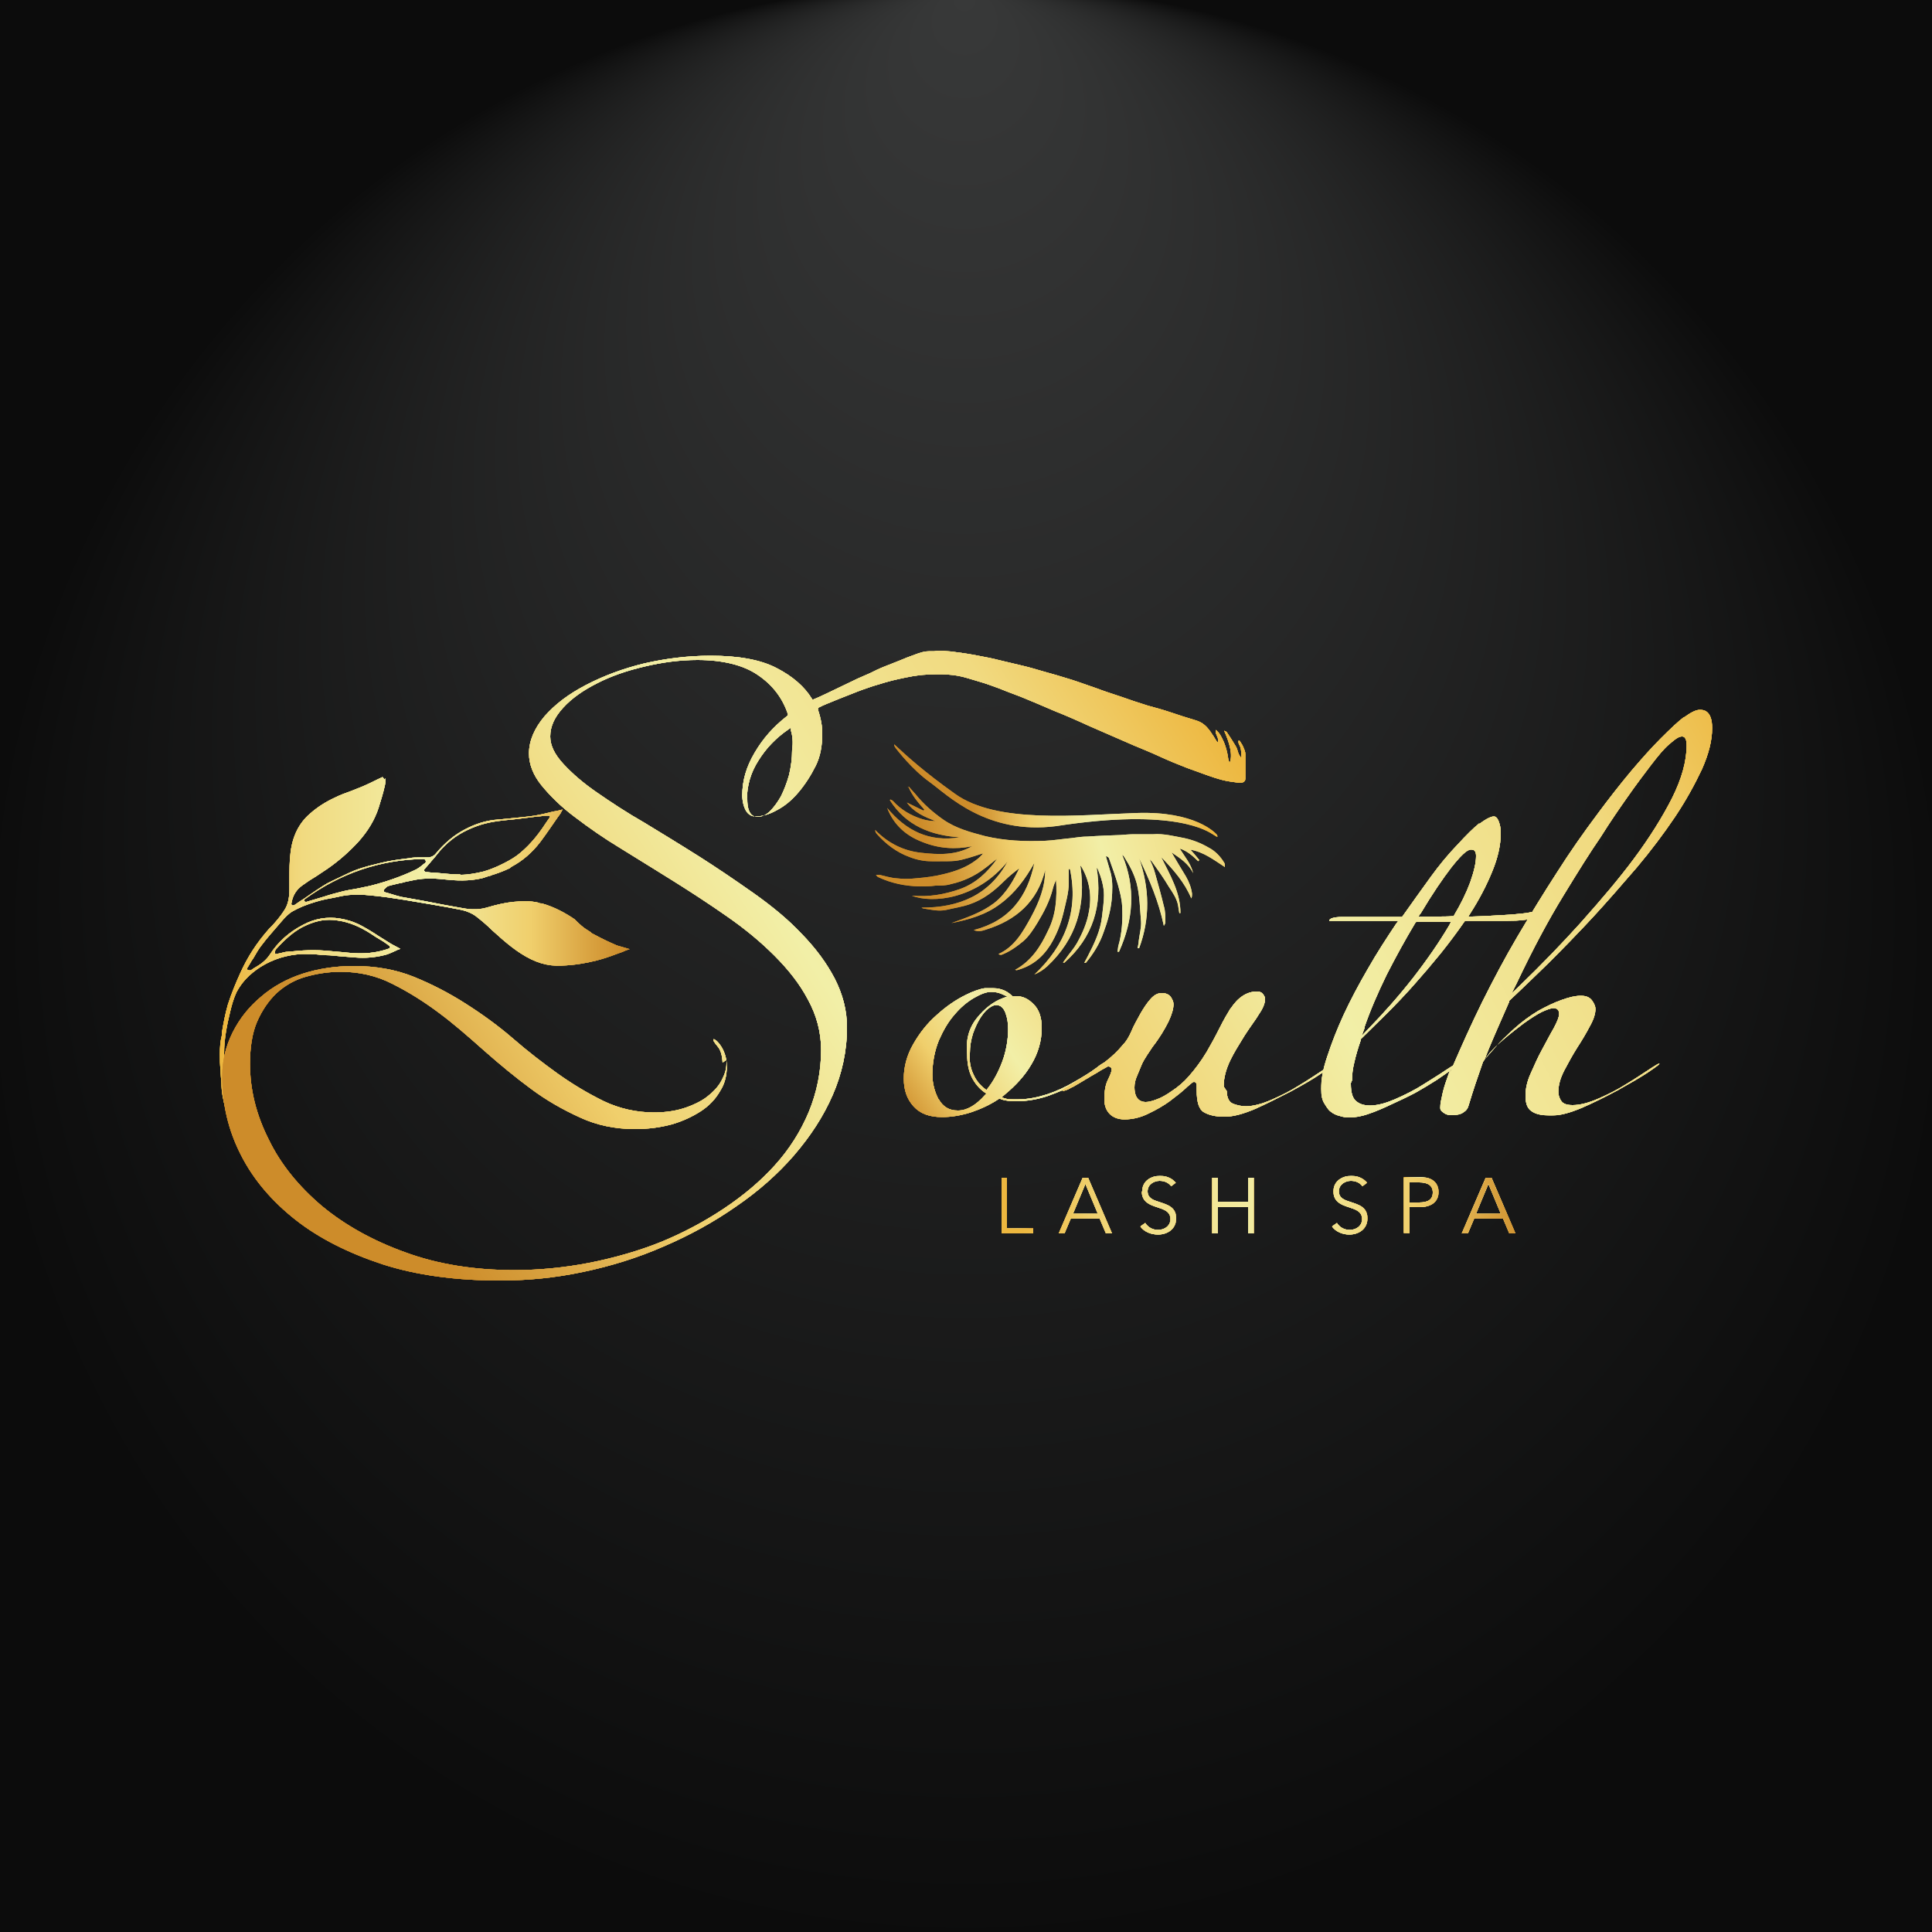 <?xml version="1.0" encoding="UTF-8"?>
<svg id="Layer_1" data-name="Layer 1" xmlns="http://www.w3.org/2000/svg" xmlns:xlink="http://www.w3.org/1999/xlink" viewBox="0 0 50 50">
  <rect x="0" y="0" width="50" height="50" fill="#808080" stroke="none"/>
  <defs>
    <style>
      .cls-1 {
        fill: url(#Degradado_sin_nombre_83-67);
      }

      .cls-1, .cls-2, .cls-3, .cls-4, .cls-5, .cls-6, .cls-7, .cls-8, .cls-9, .cls-10, .cls-11, .cls-12, .cls-13, .cls-14, .cls-15, .cls-16, .cls-17, .cls-18, .cls-19, .cls-20, .cls-21, .cls-22, .cls-23, .cls-24, .cls-25, .cls-26, .cls-27, .cls-28, .cls-29, .cls-30, .cls-31, .cls-32, .cls-33, .cls-34, .cls-35, .cls-36, .cls-37, .cls-38, .cls-39, .cls-40, .cls-41, .cls-42, .cls-43, .cls-44, .cls-45, .cls-46, .cls-47, .cls-48, .cls-49, .cls-50, .cls-51, .cls-52, .cls-53, .cls-54, .cls-55, .cls-56 {
        stroke-width: 0px;
      }

      .cls-2 {
        fill: url(#Degradado_sin_nombre_83-22);
      }

      .cls-57 {
        clip-path: url(#clippath-20);
      }

      .cls-58 {
        clip-path: url(#clippath-11);
      }

      .cls-59 {
        clip-path: url(#clippath-16);
      }

      .cls-60 {
        fill: url(#Degradado_sin_nombre_83-30);
      }

      .cls-3 {
        fill: url(#Degradado_sin_nombre_83-49);
      }

      .cls-61 {
        fill: url(#Degradado_sin_nombre_83-71);
      }

      .cls-62 {
        fill: url(#Degradado_sin_nombre_83-47);
      }

      .cls-4 {
        fill: url(#Degradado_sin_nombre_83-11);
      }

      .cls-5 {
        fill: url(#Degradado_sin_nombre_83-13);
      }

      .cls-63 {
        fill: url(#Degradado_sin_nombre_83-21);
      }

      .cls-6 {
        fill: url(#Degradado_sin_nombre_83-41);
      }

      .cls-64 {
        fill: url(#Degradado_sin_nombre_83-56);
      }

      .cls-65 {
        fill: url(#Degradado_sin_nombre_83-62);
      }

      .cls-66 {
        fill: url(#Degradado_sin_nombre_83-12);
      }

      .cls-67 {
        fill: url(#Degradado_sin_nombre_83-3);
      }

      .cls-68 {
        clip-path: url(#clippath-2);
      }

      .cls-7 {
        fill: url(#Degradado_sin_nombre_83-40);
      }

      .cls-69 {
        clip-path: url(#clippath-13);
      }

      .cls-8 {
        fill: url(#Degradado_sin_nombre_83-46);
      }

      .cls-70 {
        clip-path: url(#clippath-25);
      }

      .cls-9 {
        fill: url(#Degradado_sin_nombre_83-54);
      }

      .cls-71 {
        clip-path: url(#clippath-15);
      }

      .cls-72 {
        clip-path: url(#clippath-6);
      }

      .cls-10 {
        fill: url(#Degradado_sin_nombre_83-19);
      }

      .cls-11 {
        fill: url(#Degradado_sin_nombre_83-5);
      }

      .cls-73 {
        fill: url(#Degradado_sin_nombre_83-36);
      }

      .cls-74 {
        clip-path: url(#clippath-26);
      }

      .cls-75 {
        fill: url(#Degradado_sin_nombre_83-68);
      }

      .cls-76 {
        fill: url(#Degradado_sin_nombre_83-24);
      }

      .cls-12 {
        fill: url(#Degradado_sin_nombre_83-4);
      }

      .cls-77 {
        clip-path: url(#clippath-7);
      }

      .cls-78 {
        clip-path: url(#clippath-21);
      }

      .cls-13 {
        fill: url(#Degradado_sin_nombre_83-10);
      }

      .cls-14 {
        fill: url(#Degradado_sin_nombre_83-75);
      }

      .cls-79 {
        clip-path: url(#clippath-1);
      }

      .cls-80 {
        clip-path: url(#clippath-4);
      }

      .cls-15 {
        fill: url(#Degradado_sin_nombre_83-60);
      }

      .cls-16 {
        fill: url(#Degradado_sin_nombre_83-58);
      }

      .cls-17 {
        fill: url(#Degradado_sin_nombre_83-80);
      }

      .cls-81 {
        fill: url(#Degradado_sin_nombre_83-15);
      }

      .cls-18 {
        fill: url(#Degradado_sin_nombre_83-14);
      }

      .cls-82 {
        fill: url(#Degradado_sin_nombre_83-53);
      }

      .cls-83 {
        clip-path: url(#clippath-12);
      }

      .cls-19 {
        fill: url(#Degradado_sin_nombre_83-8);
      }

      .cls-20 {
        fill: url(#Degradado_sin_nombre_83-64);
      }

      .cls-84 {
        fill: url(#Degradado_sin_nombre_83-44);
      }

      .cls-21 {
        fill: url(#Degradado_sin_nombre_83-26);
      }

      .cls-22 {
        fill: url(#Degradado_sin_nombre_83-37);
      }

      .cls-23 {
        fill: url(#Degradado_sin_nombre_83-17);
      }

      .cls-85 {
        clip-path: url(#clippath-24);
      }

      .cls-24 {
        fill: url(#Degradado_sin_nombre_83-70);
      }

      .cls-25 {
        fill: url(#Degradado_sin_nombre_83-66);
      }

      .cls-86 {
        fill: url(#Degradado_sin_nombre_83-50);
      }

      .cls-26 {
        fill: url(#Degradado_sin_nombre_83-52);
      }

      .cls-87 {
        fill: url(#Degradado_sin_nombre_83-6);
      }

      .cls-88 {
        clip-path: url(#clippath-22);
      }

      .cls-27 {
        fill: url(#Degradado_sin_nombre_83-2);
      }

      .cls-28 {
        fill: url(#Degradado_sin_nombre_83-73);
      }

      .cls-89 {
        fill: url(#Degradado_sin_nombre_83-65);
      }

      .cls-90 {
        clip-path: url(#clippath-9);
      }

      .cls-91 {
        clip-path: url(#clippath);
      }

      .cls-29 {
        fill: url(#Degradado_sin_nombre_83-42);
      }

      .cls-30 {
        fill: url(#radial-gradient);
      }

      .cls-31 {
        fill: url(#Degradado_sin_nombre_83-28);
      }

      .cls-32 {
        fill: url(#Degradado_sin_nombre_83-55);
      }

      .cls-92 {
        fill: url(#Degradado_sin_nombre_83-74);
      }

      .cls-33 {
        fill: url(#Degradado_sin_nombre_83-79);
      }

      .cls-93 {
        fill: url(#Degradado_sin_nombre_83-39);
      }

      .cls-94 {
        fill: url(#Degradado_sin_nombre_83-59);
      }

      .cls-95, .cls-40 {
        fill: url(#Degradado_sin_nombre_83);
      }

      .cls-96 {
        clip-path: url(#clippath-19);
      }

      .cls-97 {
        clip-path: url(#clippath-3);
      }

      .cls-34 {
        fill: url(#Degradado_sin_nombre_83-48);
      }

      .cls-35 {
        fill: url(#Degradado_sin_nombre_83-72);
      }

      .cls-36 {
        fill: url(#Degradado_sin_nombre_83-43);
      }

      .cls-37 {
        fill: url(#Degradado_sin_nombre_83-76);
      }

      .cls-38 {
        fill: url(#Degradado_sin_nombre_83-29);
      }

      .cls-98 {
        fill: url(#Degradado_sin_nombre_83-33);
      }

      .cls-99 {
        clip-path: url(#clippath-8);
      }

      .cls-39 {
        fill: url(#Degradado_sin_nombre_83-61);
      }

      .cls-41 {
        fill: url(#Degradado_sin_nombre_83-16);
      }

      .cls-42 {
        fill: url(#Degradado_sin_nombre_83-31);
      }

      .cls-43 {
        fill: url(#Degradado_sin_nombre_83-23);
      }

      .cls-100 {
        clip-path: url(#clippath-18);
      }

      .cls-101 {
        clip-path: url(#clippath-14);
      }

      .cls-102 {
        clip-path: url(#clippath-17);
      }

      .cls-44 {
        fill: url(#Degradado_sin_nombre_83-57);
      }

      .cls-45 {
        fill: url(#Degradado_sin_nombre_83-45);
      }

      .cls-103 {
        fill: url(#Degradado_sin_nombre_83-27);
      }

      .cls-104 {
        clip-path: url(#clippath-5);
      }

      .cls-46 {
        fill: url(#Degradado_sin_nombre_83-63);
      }

      .cls-105 {
        fill: url(#Degradado_sin_nombre_83-9);
      }

      .cls-47 {
        fill: url(#Degradado_sin_nombre_83-32);
      }

      .cls-106 {
        clip-path: url(#clippath-10);
      }

      .cls-107 {
        clip-path: url(#clippath-23);
      }

      .cls-48 {
        fill: url(#Degradado_sin_nombre_83-51);
      }

      .cls-49 {
        fill: url(#Degradado_sin_nombre_83-69);
      }

      .cls-108 {
        fill: url(#Degradado_sin_nombre_83-18);
      }

      .cls-50 {
        fill: url(#Degradado_sin_nombre_83-35);
      }

      .cls-51 {
        fill: url(#Degradado_sin_nombre_83-25);
      }

      .cls-52 {
        fill: url(#Degradado_sin_nombre_83-7);
      }

      .cls-53 {
        fill: url(#Degradado_sin_nombre_83-38);
      }

      .cls-54 {
        fill: url(#Degradado_sin_nombre_83-20);
      }

      .cls-109 {
        fill: url(#Degradado_sin_nombre_83-77);
      }

      .cls-55 {
        fill: url(#Degradado_sin_nombre_83-78);
      }

      .cls-56 {
        fill: url(#Degradado_sin_nombre_83-34);
      }
    </style>
    <radialGradient id="radial-gradient" cx="-319.52" cy="813.39" fx="-294.23" fy="813.39" r="25.46" gradientTransform="translate(344.52 -788.39)" gradientUnits="userSpaceOnUse">
      <stop offset="0" stop-color="#383939"/>
      <stop offset="1" stop-color="#0c0c0c"/>
    </radialGradient>
    <linearGradient id="Degradado_sin_nombre_83" data-name="Degradado sin nombre 83" x1="25.92" y1="31.2" x2="26.74" y2="31.2" gradientUnits="userSpaceOnUse">
      <stop offset="0" stop-color="#edb73f"/>
      <stop offset=".19" stop-color="#f1da80"/>
      <stop offset=".5" stop-color="#f2efa7"/>
      <stop offset=".76" stop-color="#f0cf6c"/>
      <stop offset=".92" stop-color="#d79f3d"/>
      <stop offset="1" stop-color="#cd8c2a"/>
    </linearGradient>
    <clipPath id="clippath">
      <polygon class="cls-40" points="26.06 31.79 26.74 31.79 26.74 31.92 25.92 31.92 25.92 30.48 26.06 30.48 26.06 31.79"/>
    </clipPath>
    <linearGradient id="Degradado_sin_nombre_83-2" data-name="Degradado sin nombre 83" x1="-115.08" y1="167.3" x2="-114.93" y2="167.3" gradientTransform="translate(10215.69 14844.68) scale(88.54 -88.54)" xlink:href="#Degradado_sin_nombre_83"/>
    <linearGradient id="Degradado_sin_nombre_83-3" data-name="Degradado sin nombre 83" x1="27.4" x2="28.78" xlink:href="#Degradado_sin_nombre_83"/>
    <linearGradient id="Degradado_sin_nombre_83-4" data-name="Degradado sin nombre 83" x1="27.4" x2="28.78" xlink:href="#Degradado_sin_nombre_83"/>
    <clipPath id="clippath-1">
      <path class="cls-12" d="m27.56,31.92h-.16l.62-1.44h.14l.62,1.44h-.16l-.16-.38h-.75l-.16.38Zm.21-.51h.64l-.32-.77-.32.77Z"/>
    </clipPath>
    <linearGradient id="Degradado_sin_nombre_83-5" data-name="Degradado sin nombre 83" x1="-115.08" y1="167.3" x2="-114.93" y2="167.3" gradientTransform="translate(10215.69 14844.68) scale(88.54 -88.54)" xlink:href="#Degradado_sin_nombre_83"/>
    <linearGradient id="Degradado_sin_nombre_83-6" data-name="Degradado sin nombre 83" x1="29.52" y1="31.2" x2="30.44" y2="31.2" xlink:href="#Degradado_sin_nombre_83"/>
    <linearGradient id="Degradado_sin_nombre_83-7" data-name="Degradado sin nombre 83" x1="29.52" y1="31.2" x2="30.44" y2="31.2" xlink:href="#Degradado_sin_nombre_83"/>
    <clipPath id="clippath-2">
      <path class="cls-52" d="m29.55,30.84c0,.26.2.34.39.4.18.06.35.11.35.31,0,.19-.17.28-.32.28s-.27-.08-.33-.18l-.13.09c.1.14.28.21.46.21.23,0,.47-.13.47-.42s-.22-.35-.43-.42c-.16-.05-.31-.1-.31-.28s.17-.27.31-.27.24.06.3.14l.12-.09c-.07-.09-.21-.18-.41-.18-.21,0-.46.12-.46.4"/>
    </clipPath>
    <linearGradient id="Degradado_sin_nombre_83-8" data-name="Degradado sin nombre 83" x1="-115.08" y1="167.3" x2="-114.93" y2="167.3" gradientTransform="translate(10215.69 14844.68) scale(88.54 -88.54)" xlink:href="#Degradado_sin_nombre_83"/>
    <linearGradient id="Degradado_sin_nombre_83-9" data-name="Degradado sin nombre 83" x1="31.37" x2="32.45" xlink:href="#Degradado_sin_nombre_83"/>
    <linearGradient id="Degradado_sin_nombre_83-10" data-name="Degradado sin nombre 83" x1="31.37" x2="32.45" xlink:href="#Degradado_sin_nombre_83"/>
    <clipPath id="clippath-3">
      <polygon class="cls-13" points="32.3 30.48 32.3 31.1 31.52 31.1 31.52 30.48 31.37 30.48 31.37 31.92 31.52 31.92 31.52 31.24 32.3 31.24 32.3 31.92 32.45 31.92 32.45 30.48 32.3 30.48"/>
    </clipPath>
    <linearGradient id="Degradado_sin_nombre_83-11" data-name="Degradado sin nombre 83" x1="-115.08" y1="167.3" x2="-114.93" y2="167.3" gradientTransform="translate(10215.69 14844.68) scale(88.54 -88.54)" xlink:href="#Degradado_sin_nombre_83"/>
    <linearGradient id="Degradado_sin_nombre_83-12" data-name="Degradado sin nombre 83" x1="34.48" y1="31.2" x2="35.4" y2="31.2" xlink:href="#Degradado_sin_nombre_83"/>
    <linearGradient id="Degradado_sin_nombre_83-13" data-name="Degradado sin nombre 83" x1="34.48" y1="31.2" x2="35.4" y2="31.2" xlink:href="#Degradado_sin_nombre_83"/>
    <clipPath id="clippath-4">
      <path class="cls-5" d="m34.51,30.84c0,.26.2.34.39.4.18.06.35.11.35.31,0,.19-.17.28-.32.28s-.27-.08-.33-.18l-.13.09c.1.14.28.21.45.21.23,0,.47-.13.47-.42s-.22-.35-.43-.42c-.16-.05-.31-.1-.31-.28s.17-.27.31-.27.24.06.3.14l.12-.09c-.07-.09-.21-.18-.41-.18-.21,0-.46.12-.46.4"/>
    </clipPath>
    <linearGradient id="Degradado_sin_nombre_83-14" data-name="Degradado sin nombre 83" x1="-115.08" y1="167.3" x2="-114.93" y2="167.3" gradientTransform="translate(10215.69 14844.68) scale(88.54 -88.54)" xlink:href="#Degradado_sin_nombre_83"/>
    <linearGradient id="Degradado_sin_nombre_83-15" data-name="Degradado sin nombre 83" x1="36.33" x2="37.22" xlink:href="#Degradado_sin_nombre_83"/>
    <linearGradient id="Degradado_sin_nombre_83-16" data-name="Degradado sin nombre 83" x1="36.33" x2="37.22" xlink:href="#Degradado_sin_nombre_83"/>
    <clipPath id="clippath-5">
      <path class="cls-41" d="m36.48,30.6h.25c.22,0,.35.08.35.26s-.12.26-.35.26h-.25v-.52Zm-.15-.13v1.44h.15v-.67h.26c.29,0,.49-.13.49-.39s-.19-.39-.49-.39h-.41Z"/>
    </clipPath>
    <linearGradient id="Degradado_sin_nombre_83-17" data-name="Degradado sin nombre 83" x1="-115.08" y1="167.3" x2="-114.93" y2="167.3" gradientTransform="translate(10215.69 14844.68) scale(88.54 -88.54)" xlink:href="#Degradado_sin_nombre_83"/>
    <linearGradient id="Degradado_sin_nombre_83-18" data-name="Degradado sin nombre 83" x1="37.83" x2="39.22" xlink:href="#Degradado_sin_nombre_83"/>
    <linearGradient id="Degradado_sin_nombre_83-19" data-name="Degradado sin nombre 83" x1="37.83" x2="39.22" xlink:href="#Degradado_sin_nombre_83"/>
    <clipPath id="clippath-6">
      <path class="cls-10" d="m38.52,30.64l.32.77h-.64l.32-.77Zm-.07-.16l-.62,1.44h.16l.16-.38h.75l.16.38h.16l-.62-1.44h-.14Z"/>
    </clipPath>
    <linearGradient id="Degradado_sin_nombre_83-20" data-name="Degradado sin nombre 83" x1="-115.08" y1="167.3" x2="-114.93" y2="167.3" gradientTransform="translate(10215.69 14844.68) scale(88.54 -88.54)" xlink:href="#Degradado_sin_nombre_83"/>
    <linearGradient id="Degradado_sin_nombre_83-21" data-name="Degradado sin nombre 83" x1="32.72" y1="20.78" x2="24.29" y2="23.05" xlink:href="#Degradado_sin_nombre_83"/>
    <linearGradient id="Degradado_sin_nombre_83-22" data-name="Degradado sin nombre 83" x1="32.72" y1="20.78" x2="24.29" y2="23.05" xlink:href="#Degradado_sin_nombre_83"/>
    <clipPath id="clippath-7">
      <path class="cls-2" d="m23.51,20.36c.09.22.25.41.41.59,0,0-.01.02-.02.03-.14-.07-.29-.14-.43-.21.19.26.46.37.74.48-.12,0-.24-.02-.34-.05-.29-.09-.55-.24-.76-.47-.02-.02-.05-.03-.07-.04,0,0,0,.01-.01.02.42.66,1.06.91,1.81.96-.79.13-1.39-.17-1.88-.76.17.44.49.72.91.88.42.17.85.2,1.29.11-.42.24-.87.22-1.32.17-.46-.05-.86-.25-1.19-.59,0,.04.02.08.04.1.24.27.52.48.85.6.18.07.37.11.57.11.07,0,.15,0,.22,0,.13,0,.26,0,.39-.01.23-.03.45-.11.67-.18.02,0,.04-.01.06-.02-.06.07-.12.13-.19.18-.25.19-.54.29-.83.36-.23.06-.48.09-.72.11-.17.02-.34.02-.51,0-.15-.01-.3-.06-.44-.09-.03,0-.06,0-.09,0,.02.02.03.05.06.06.34.16.69.23,1.06.24.14,0,.28,0,.42-.02.14,0,.27,0,.4-.04.32-.07.62-.21.88-.41.11-.08.21-.17.32-.25-.25.35-.55.64-.97.79-.4.14-.81.21-1.24.17.53.21,1.69.09,2.48-.89-.48.88-1.26,1.2-2.23,1.2.02.01.03.02.04.02.2.03.39.08.59.04.21-.05.42-.08.62-.15.35-.12.63-.34.89-.6.14-.14.31-.27.39-.33-.13.27-.32.64-.65.9-.33.25-.72.38-1.11.52.45-.09.89-.21,1.27-.5.38-.28.65-.65.88-1.06-.18.88-.64,1.5-1.57,1.74.12.05.22.02.31-.01.78-.24,1.34-.72,1.54-1.55,0,.45-.16.84-.37,1.23-.21.38-.42.76-.84.95.02.01.03.02.04.02.01,0,.02,0,.04,0,.21-.08.39-.21.56-.35.15-.13.26-.3.37-.48.17-.28.32-.57.4-.89.02-.08.05-.15.08-.22.03.46,0,.91-.21,1.32-.19.41-.43.78-.85,1.01.02,0,.03.01.04.01.38-.1.66-.32.87-.65.16-.26.27-.54.34-.83.06-.26.14-.52.14-.79,0-.12,0-.23,0-.35,0,0,.02,0,.03,0,.23,1.08-.12,1.98-.92,2.73.12-.05.23-.12.33-.21.76-.71,1.01-1.58.86-2.6.01,0,.02,0,.02.01.22.37.28.76.2,1.18-.05.29-.17.56-.31.81-.08.14-.19.26-.28.39-.03.04-.05.07-.08.11,0,0,.02,0,.03.01.75-.66,1-1.49.84-2.47.01.02.02.03.03.04.09.22.16.45.16.68,0,.18-.03.36-.05.55-.04.37-.2.7-.37,1.03-.03.05-.05.1-.09.17.03,0,.04,0,.04,0,.2-.24.36-.5.46-.79.1-.27.18-.55.21-.84.02-.23.03-.46-.02-.68-.04-.15-.09-.3-.13-.45.04,0,.07.03.08.05.08.22.16.45.23.68.05.18.1.37.11.55.02.35,0,.71-.1,1.05-.01.05-.01.1-.02.14.01,0,.02,0,.04,0,.37-.82.44-1.66.08-2.51.02.02.04.03.05.05.14.22.26.44.33.7.08.32.08.65.11.98.01.16-.04.33-.06.5,0,.06-.02.13-.03.19.01,0,.03,0,.04,0,.29-.78.27-1.55,0-2.33.27.56.51,1.13.64,1.75.02-.03.04-.06.04-.1,0-.14,0-.28-.04-.41-.07-.29-.15-.58-.23-.86-.03-.12-.08-.23-.14-.36.03.04.06.06.07.08.15.21.3.42.43.64.1.15.21.31.24.49.01.06.02.13.03.19.01,0,.02,0,.03,0,0-.53-.26-.97-.5-1.45.32.33.61.66.78,1.07.02-.04.02-.08.02-.12-.02-.16-.08-.31-.16-.45-.12-.2-.25-.41-.37-.62.22.15.44.29.56.54-.06-.25-.22-.43-.35-.64.19.06.34.19.48.33,0-.01.02-.02.03-.03-.07-.09-.15-.18-.23-.27.34.06.6.26.89.45,0-.05,0-.08-.01-.1-.1-.17-.24-.32-.42-.41-.19-.11-.39-.19-.62-.24-.27-.05-.53-.12-.8-.1-.1,0-.19,0-.29,0-.07,0-.13,0-.2,0-.12,0-.24.01-.36.02-.28.01-.57.02-.85.04-.14,0-.28.02-.42.04-.23.02-.46.06-.69.07-.52.02-1.03,0-1.54-.12-.38-.1-.76-.2-1.09-.43-.27-.19-.51-.4-.72-.66-.05-.06-.11-.12-.17-.19-.01,0-.02.02-.03.02"/>
    </clipPath>
    <linearGradient id="Degradado_sin_nombre_83-23" data-name="Degradado sin nombre 83" x1="32.85" y1="21.26" x2="24.42" y2="23.53" xlink:href="#Degradado_sin_nombre_83"/>
    <linearGradient id="Degradado_sin_nombre_83-24" data-name="Degradado sin nombre 83" x1="28.83" y1="25.26" x2="23.36" y2="29.02" xlink:href="#Degradado_sin_nombre_83"/>
    <linearGradient id="Degradado_sin_nombre_83-25" data-name="Degradado sin nombre 83" x1="28.83" y1="25.26" x2="23.36" y2="29.02" xlink:href="#Degradado_sin_nombre_83"/>
    <clipPath id="clippath-8">
      <path class="cls-51" d="m25.49,28.18c-.13-.1-.23-.22-.3-.38h0c-.08-.17-.11-.36-.09-.54,0-.18.03-.35.08-.51.06-.17.12-.29.18-.39.07-.11.14-.2.22-.26.08-.06.14-.09.2-.09.11,0,.19.07.24.2.05.13.07.27.07.42,0,.28-.05.57-.15.84-.1.27-.23.51-.38.7l-.03.04-.04-.03Zm-1.2.27c-.1-.19-.16-.41-.16-.64,0-.32.06-.62.17-.89.11-.25.24-.48.41-.67.15-.18.32-.32.49-.42.19-.11.33-.16.45-.16.11,0,.21.02.31.07l.11.05-.11.04c-.25.09-.48.27-.68.52-.21.26-.29.58-.25.94,0,.23.04.43.12.59.08.16.19.29.33.39l.05.03-.04.04c-.24.27-.47.4-.7.4s-.39-.1-.5-.3m1.2-2.87c-.15.03-.32.09-.48.17-.27.13-.53.31-.77.53-.24.21-.44.46-.61.76-.16.28-.24.58-.24.88s.08.53.25.72c.17.19.41.28.74.28.24,0,.48-.04.74-.12.24-.08.49-.19.73-.35h.02s.02,0,.02,0c.07.03.13.04.2.05.06.01.14.01.22.01.27,0,.54-.05.79-.13.28-.1.54-.21.76-.33.24-.14.43-.26.58-.38.15-.11.2-.16.22-.18,0,0-.01,0-.03,0,0,0-.06,0-.26.16-.16.12-.36.24-.57.36-.22.13-.46.24-.7.32-.25.08-.5.13-.74.13h-.16c-.06,0-.12,0-.18-.02l-.1-.03.08-.07c.29-.24.52-.49.69-.78.18-.3.27-.62.27-.95,0-.27-.07-.48-.22-.62-.14-.14-.28-.2-.44-.2h-.1c-.09-.09-.18-.14-.27-.17-.09-.03-.18-.04-.26-.04h-.19Z"/>
    </clipPath>
    <linearGradient id="Degradado_sin_nombre_83-26" data-name="Degradado sin nombre 83" x1="28.86" y1="25.31" x2="23.39" y2="29.07" xlink:href="#Degradado_sin_nombre_83"/>
    <linearGradient id="Degradado_sin_nombre_83-27" data-name="Degradado sin nombre 83" x1="45.8" y1="19.54" x2="22.94" y2="31.59" xlink:href="#Degradado_sin_nombre_83"/>
    <linearGradient id="Degradado_sin_nombre_83-28" data-name="Degradado sin nombre 83" x1="45.8" y1="19.54" x2="22.94" y2="31.59" xlink:href="#Degradado_sin_nombre_83"/>
    <clipPath id="clippath-9">
      <path class="cls-31" d="m31.85,26.09c-.08.13-.18.3-.29.52-.11.22-.22.42-.33.61-.15.25-.31.46-.46.63-.13.15-.28.28-.45.39-.14.1-.27.17-.38.21-.13.05-.22.07-.29.07-.11,0-.29-.05-.29-.38,0-.1.02-.19.06-.28l.12-.29c.04-.1.1-.19.15-.27l.14-.21c.18-.23.31-.45.41-.65.09-.19.13-.34.13-.45,0-.06-.02-.11-.07-.19-.06-.08-.16-.1-.23-.1-.11,0-.2.05-.29.15-.1.11-.19.25-.27.39-.08.15-.17.3-.23.45-.07.16-.14.27-.22.35-.13.16-.29.31-.46.44-.15.12-.32.24-.53.37l-.1.06c-.12.08-.23.16-.33.21-.1.05-.14.09-.15.11,0,0,.01,0,.03,0,.01,0,.07,0,.22-.09h.01c.12-.07.24-.14.37-.22.06-.03.11-.07.17-.1.07-.04.14-.08.2-.12l.18-.1h.01c.06,0,.09.04.09.08,0,.06-.06.19-.1.27-.06.12-.09.29-.09.5,0,.16.05.29.14.38.09.09.22.14.38.14.21,0,.42-.05.62-.15.21-.1.4-.21.55-.32.16-.12.3-.23.41-.33.03-.03.06-.06.09-.08.08-.07.1-.09.13-.09.07,0,.07.07.07.12v.1c0,.3.06.49.18.56.13.08.31.12.54.12s.48-.07.79-.2c.29-.13.59-.28.92-.45.35-.19.59-.33.78-.46.07-.05.27-.18.31-.23,0,0-.01,0-.03,0,0,0-.05.02-.26.16-.17.11-.36.24-.58.37-.22.14-.46.26-.71.37-.25.11-.48.17-.67.17-.12,0-.24-.03-.34-.07-.1-.05-.15-.16-.15-.32l-.08-.12v-.02c0-.21.06-.43.17-.66.1-.21.23-.41.37-.64.07-.11.14-.21.21-.31.06-.08.11-.16.16-.24.11-.16.16-.29.16-.4,0-.04-.02-.08-.06-.13-.04-.05-.1-.06-.15-.06-.26,0-.49.15-.68.44"/>
    </clipPath>
    <linearGradient id="Degradado_sin_nombre_83-29" data-name="Degradado sin nombre 83" x1="45.79" y1="19.51" x2="22.92" y2="31.56" xlink:href="#Degradado_sin_nombre_83"/>
    <linearGradient id="Degradado_sin_nombre_83-30" data-name="Degradado sin nombre 83" x1="46.15" y1="20.19" x2="23.28" y2="32.25" xlink:href="#Degradado_sin_nombre_83"/>
    <linearGradient id="Degradado_sin_nombre_83-31" data-name="Degradado sin nombre 83" x1="46.15" y1="20.19" x2="23.28" y2="32.25" xlink:href="#Degradado_sin_nombre_83"/>
    <clipPath id="clippath-10">
      <path class="cls-42" d="m35.31,26.59c.15-.44.35-.9.58-1.37.23-.45.47-.89.74-1.34l.02-.02h.9l-.04.08c-.26.44-.57.89-.95,1.38-.37.47-.76.91-1.16,1.32l-.16.17.08-.22Zm1.45-2.94c.31-.52.57-.9.8-1.2.34-.43.46-.48.54-.46.05,0,.1.04.1.16,0,.18-.05.39-.15.68-.1.27-.24.56-.42.86v.02s-.04,0-.04,0c-.13.01-.25.01-.38.01h-.5l.05-.08Zm1.52-2.34c-.15.12-.33.3-.57.56-.24.25-.47.53-.68.82-.25.35-.5.69-.73,1.02l-.02.02h-1.53c-.26,0-.35.05-.35.1,0,0,0,0,.03,0h1.76l-.06.08c-.24.36-.49.74-.74,1.18-.22.38-.43.77-.62,1.18-.16.35-.3.7-.42,1.07-.11.32-.16.6-.16.84,0,.16.03.29.08.37.05.08.1.17.17.22.06.05.14.09.23.11.09.03.17.04.25.04.15,0,.32-.03.49-.09.21-.07.41-.16.6-.25.2-.09.41-.19.62-.3.18-.1.36-.21.55-.33.19-.13.31-.21.39-.28.11-.09.13-.12.13-.13,0,0,0,0-.03,0,0,0-.05.02-.26.16-.16.11-.36.23-.58.37-.22.14-.46.26-.71.37-.45.2-.82.23-1.02.06-.1-.08-.14-.23-.14-.45v-.02s.03-.07.03-.07c0-.16.02-.31.06-.47.04-.18.1-.38.17-.58v-.02s.67-.66.67-.66c.23-.23.47-.48.7-.74.24-.27.47-.54.69-.81.24-.3.44-.57.62-.83l.02-.02h1.11c.29,0,.46-.02.56-.05.11-.03.16-.07.19-.1.03-.03.04-.06.04-.07,0,0-.02-.02-.06-.02-.01,0-.05,0-.1.01-.06.01-.14.03-.25.04-.11.01-.26.03-.48.04-.21.01-.48.03-.83.04h-.1s.05-.08.05-.08c.23-.36.42-.72.57-1.09.14-.34.22-.67.22-1,0-.11-.02-.21-.06-.31-.04-.09-.08-.11-.12-.11-.05,0-.16.03-.37.19"/>
    </clipPath>
    <linearGradient id="Degradado_sin_nombre_83-32" data-name="Degradado sin nombre 83" x1="46.15" y1="20.2" x2="23.28" y2="32.25" xlink:href="#Degradado_sin_nombre_83"/>
    <linearGradient id="Degradado_sin_nombre_83-33" data-name="Degradado sin nombre 83" x1="46.71" y1="21.26" x2="23.85" y2="33.32" xlink:href="#Degradado_sin_nombre_83"/>
    <linearGradient id="Degradado_sin_nombre_83-34" data-name="Degradado sin nombre 83" x1="46.71" y1="21.26" x2="23.85" y2="33.32" xlink:href="#Degradado_sin_nombre_83"/>
    <clipPath id="clippath-11">
      <path class="cls-56" d="m39.25,25.45c.43-.91.83-1.65,1.21-2.27.39-.64.71-1.15.96-1.51.25-.4.5-.76.69-1.03.23-.33.45-.62.61-.83.2-.26.34-.43.47-.54.17-.15.26-.21.34-.21.06,0,.12.04.12.23,0,.41-.13.87-.38,1.37-.25.49-.58,1.02-.99,1.57-.38.51-.82,1.03-1.39,1.67-.48.53-.99,1.06-1.56,1.61l-.21.2.13-.26Zm4.34-6.9c-.16.12-.35.3-.61.56-.24.24-.49.52-.77.85-.31.37-.61.76-.84,1.07-.39.52-.74,1.02-1.07,1.54-.33.51-.67,1.06-1.03,1.67-.33.56-.63,1.13-.91,1.69-.3.61-.53,1.13-.73,1.59l-.1.24v-.08c-.09.26-.16.45-.19.59-.04.18-.07.31-.07.4,0,.04.02.08.08.12.06.05.13.07.21.07.14,0,.24-.02.31-.07.08-.05.12-.11.14-.19.11-.37.24-.75.37-1.12h0c.15-.22.32-.4.52-.57.2-.17.38-.31.54-.43.17-.12.32-.22.46-.29.13-.06.24-.1.3-.1.1,0,.15.05.15.15,0,.08-.05.2-.14.37-.1.17-.19.35-.3.55-.1.18-.19.38-.3.63-.09.2-.13.39-.13.57,0,.2.05.33.16.4.11.08.28.11.51.11s.48-.07.79-.2c.3-.13.6-.28.92-.45.34-.19.58-.33.78-.46.07-.05.27-.18.31-.23,0,0-.01,0-.03,0,0,0-.05.02-.26.16-.17.11-.36.24-.58.37-.22.14-.46.26-.71.37-.25.11-.48.17-.67.17-.14,0-.24-.03-.29-.1-.05-.07-.08-.15-.08-.24,0-.18.05-.36.16-.57.1-.19.21-.39.33-.58.11-.17.22-.35.33-.56.1-.18.14-.32.14-.44,0-.06-.03-.14-.09-.22-.06-.08-.15-.12-.29-.12s-.31.04-.5.11c-.2.07-.4.17-.6.28-.2.12-.41.27-.61.45-.2.18-.4.37-.57.57l-.21.24.12-.3c.17-.41.36-.83.52-1.2v-.02c.32-.3.66-.63,1.03-.99.37-.37.76-.77,1.14-1.18.34-.37.7-.78,1.13-1.28.37-.44.7-.88.99-1.31.3-.45.52-.86.7-1.24.17-.39.26-.73.26-1.06,0-.47-.24-.47-.32-.47-.1,0-.24.07-.41.2"/>
    </clipPath>
    <linearGradient id="Degradado_sin_nombre_83-35" data-name="Degradado sin nombre 83" x1="46.39" y1="20.66" x2="23.53" y2="32.71" xlink:href="#Degradado_sin_nombre_83"/>
    <linearGradient id="Degradado_sin_nombre_83-36" data-name="Degradado sin nombre 83" x1="5.69" y1="24.41" x2="16.28" y2="24.41" xlink:href="#Degradado_sin_nombre_83"/>
    <linearGradient id="Degradado_sin_nombre_83-37" data-name="Degradado sin nombre 83" x1="5.69" y1="24.41" x2="16.28" y2="24.41" xlink:href="#Degradado_sin_nombre_83"/>
    <clipPath id="clippath-12">
      <path class="cls-22" d="m7.12,24.69s0,0,0-.02c0,0,0-.02,0-.03,0,0,0-.01,0-.02,0-.02.01-.04.02-.05.28-.31.52-.51.8-.63.27-.12.52-.16.78-.12.31.04.59.16.87.34.09.06.18.12.27.17.05.03.1.06.15.1.01,0,.03.02.04.03l.03.02s.02.02.01.04c0,.01-.01.03-.03.03-.25.09-.52.13-.81.12-.17,0-.35-.03-.52-.04-.2-.02-.41-.04-.61-.04-.18,0-.36.01-.54.03-.04,0-.08,0-.12.01-.07,0-.14.02-.21.04-.03,0-.07.02-.11.02,0,0,0,0,0,0-.01,0-.02,0-.03-.01m.76-1.36s0,0,0,0c0-.02,0-.03.02-.05.92-.67,1.95-1.02,3.07-1.04.02,0,.03,0,.04.02l.02.03s0,.04-.01.05c-.03.02-.06.04-.08.06-.06.05-.13.1-.2.13-.36.17-.74.3-1.13.4-.12.03-.25.05-.38.08-.12.02-.24.04-.36.07-.16.04-.31.08-.46.13-.07.02-.13.04-.2.06l-.27.08s0,0-.01,0c-.02,0-.03,0-.04-.02m4.04-.69c-.21,0-.41-.02-.61-.04-.08,0-.17-.01-.25-.02-.01,0-.02,0-.03,0h-.02s-.02-.02-.03-.03c0-.01,0-.03,0-.04l.14-.16s.08-.1.12-.14c.09-.11.17-.22.27-.31.23-.23.5-.39.83-.51.3-.11.6-.14.9-.17h.02c.17-.02.34-.04.5-.06l.15-.02c.06,0,.12-.01.18-.02h.1s.03,0,.04,0c0,.01,0,.03,0,.04l-.11.16c-.24.37-.48.63-.74.83-.14.1-.29.18-.46.26-.11.05-.27.12-.43.16-.17.04-.38.08-.58.08h0m-2.01-2.53c-.05.02-.1.05-.15.07-.12.06-.24.12-.36.17-.1.04-.2.08-.3.12-.14.05-.28.1-.42.17-.24.11-.46.25-.65.42-.28.24-.45.58-.5,1-.03.23-.03.47-.03.7,0,.08,0,.16,0,.24,0,.19-.02.4-.14.57-.09.14-.2.27-.31.39l-.07.07c-.33.37-.57.75-.75,1.15-.11.24-.23.53-.32.81-.07.24-.12.5-.16.75v.06c-.04.16-.05.32-.05.47,0,.14,0,.29.02.43,0,.11.01.22.02.32,0,.24.05.47.11.69.03-.02.05-.04.08-.06,0-.02-.01-.05-.02-.07v-.07c-.04-.14-.07-.28-.08-.43-.02-.28-.02-.56-.02-.83,0-.38.08-.75.16-1.08.04-.17.09-.34.16-.49.13-.25.33-.47.63-.66.32-.2.68-.31,1.07-.33.16,0,.31,0,.47.02.05,0,.1,0,.14.01.13,0,.26.02.39.03.13.01.25.02.38.03.25.02.5,0,.74-.06.1-.02.2-.07.29-.11.04-.02.08-.04.12-.05,0,0,0,0,.01,0,0,0,0-.01-.01-.01-.04-.02-.09-.05-.13-.07-.06-.03-.13-.07-.19-.11-.08-.05-.16-.1-.24-.15-.15-.1-.3-.19-.45-.27-.17-.09-.36-.15-.55-.18-.32-.05-.64,0-.94.16-.37.19-.66.45-.87.78-.1.15-.24.25-.38.33-.04.02-.07.05-.11.07-.02.01-.03,0-.04,0,0,0,0,0-.01,0-.02,0-.03,0-.04-.02,0-.01,0-.03,0-.04l.05-.08c.03-.05.06-.11.1-.16.07-.12.14-.25.23-.36.14-.19.31-.37.46-.55l.06-.07c.08-.09.17-.19.28-.25.16-.09.35-.17.59-.24.13-.04.26-.07.38-.09.07-.01.13-.03.2-.04.24-.06.5-.07.81-.04.34.03.66.08.91.12.47.08.98.16,1.48.26.13.03.28.09.39.18.14.11.27.22.39.34.09.08.18.16.27.24.14.12.3.25.47.36.37.24.7.34,1.06.32.32-.01.62-.06.9-.13,0,0,.2-.05.39-.12.06-.02.13-.05.19-.07,0,0,0,0,0,0h0c.06-.02.12-.04.18-.07l.11-.04s-.01,0-.02,0c-.03-.01-.07-.02-.1-.03-.07-.02-.14-.04-.21-.06-.21-.09-.42-.19-.62-.3-.03-.01-.05-.03-.07-.05,0,0,0,0,0,0,0,0,0,0,0,0-.08-.05-.16-.1-.23-.16-.06-.05-.12-.11-.18-.17-.22-.15-.52-.32-.85-.41-.03,0-.06,0-.09-.02-.21-.05-.43-.04-.64-.02-.21.02-.43.07-.7.15-.24.07-.49.04-.69,0l-.39-.07c-.17-.03-.35-.07-.52-.1-.07-.01-.15-.03-.22-.04-.13-.02-.26-.05-.39-.07-.09-.02-.18-.05-.28-.08-.04-.01-.09-.03-.14-.04-.01,0-.02-.01-.03-.03,0,0,0,0,0,0,0-.01,0-.03.01-.04.01-.01.03-.03.04-.04.02-.02.04-.04.07-.05.1-.03.21-.05.32-.08h.02s.07-.02.11-.03c.05-.01.1-.02.15-.03.25-.06.51-.07.86-.03.28.03.62.05.96-.03.04-.01.08-.02.12-.04.02,0,.04-.01.05-.02h0s0,0,.02,0c.02,0,.04-.01.06-.02.1-.03.28-.09.47-.18.02-.01.03-.03.05-.04.28-.15.53-.36.75-.65.15-.2.29-.41.43-.61l.08-.11s.04-.07.06-.11c0,0,0,0,0,0-.08.02-.15.04-.23.05-.16.04-.33.08-.5.11-.21.03-.43.05-.63.07-.14.01-.28.03-.42.04-.23.03-.47.1-.72.23-.3.15-.56.37-.79.65-.04.05-.11.08-.17.09-.08,0-.16,0-.23,0-.09,0-.19,0-.28.02-.24.03-.49.06-.73.12l-.12.03c-.25.06-.51.13-.75.25-.07.03-.14.07-.21.1-.11.05-.21.1-.31.15-.17.1-.33.21-.49.32-.07.05-.14.1-.21.14l-.16.11s-.03,0-.05,0c-.01,0-.02-.03-.02-.04.03-.21.13-.37.29-.48.11-.08.23-.16.35-.23.1-.07.2-.13.3-.2.3-.21.56-.44.79-.69.26-.29.43-.58.53-.89.06-.19.12-.39.16-.57.01-.05.02-.1.02-.16,0,0,0-.01,0-.02-.01,0-.02.01-.03.02"/>
    </clipPath>
    <linearGradient id="Degradado_sin_nombre_83-38" data-name="Degradado sin nombre 83" x1="-113.48" y1="166.84" x2="-113.33" y2="166.84" gradientTransform="translate(8009.55 11791.32) scale(70.53 -70.53)" xlink:href="#Degradado_sin_nombre_83"/>
    <linearGradient id="Degradado_sin_nombre_83-39" data-name="Degradado sin nombre 83" x1="30.06" y1="16.31" x2="9.37" y2="29.36" xlink:href="#Degradado_sin_nombre_83"/>
    <linearGradient id="Degradado_sin_nombre_83-40" data-name="Degradado sin nombre 83" x1="30.06" y1="16.31" x2="9.37" y2="29.36" xlink:href="#Degradado_sin_nombre_83"/>
    <clipPath id="clippath-13">
      <path class="cls-7" d="m18.44,26.92h0s0,0,0,0m.89-6.22c0-.37.1-.71.3-1.02.2-.32.45-.58.77-.8l.07-.05v.08c.04.13.06.3.03.49,0,.23-.03.45-.08.66-.06.21-.13.39-.21.55-.08.14-.17.27-.28.38-.1.1-.21.15-.33.15s-.26-.08-.26-.45m4.9-3.84c-.05,0-.11,0-.16,0-.14,0-.27.04-.4.09-.14.05-.27.1-.41.16-.13.05-.25.1-.38.15-.13.05-.25.11-.37.17-.11.05-.21.09-.32.14-.17.08-.33.16-.5.24-.21.1-.41.2-.62.29-.02,0-.03.02-.05.02l-.02-.03c-.19-.31-.5-.58-.91-.79-.42-.22-.99-.32-1.71-.32-.58,0-1.16.07-1.72.2-.54.13-1.05.32-1.51.56-.44.23-.79.49-1.07.81-.26.31-.4.63-.4.96,0,.28.11.56.32.82.22.27.5.55.86.82.38.29.77.56,1.2.82.28.17.56.35.84.52.18.11.35.22.53.33.43.27.88.56,1.38.91.46.32.86.65,1.22,1.01.37.37.66.74.87,1.14.22.4.34.84.34,1.3,0,.56-.11,1.1-.32,1.61-.21.5-.5.96-.88,1.38-.37.41-.81.78-1.32,1.12-.51.34-1.06.63-1.62.86-.57.23-1.2.41-1.85.54-.67.13-1.33.19-1.95.19-1.03,0-1.98-.15-2.82-.46-.84-.3-1.57-.71-2.16-1.2-.59-.5-1.06-1.07-1.37-1.71-.33-.65-.49-1.3-.49-1.97,0-.43.06-.8.18-1.08.13-.3.3-.55.51-.75.21-.19.46-.34.75-.42.28-.08.58-.13.91-.13.47,0,.92.1,1.33.31.42.21.82.46,1.22.76.35.26.71.57,1.17.98.42.37.81.69,1.19.97.4.3.82.54,1.28.75.43.2.91.3,1.42.3.34,0,.65-.04.95-.12.28-.08.54-.2.77-.35.21-.14.37-.31.49-.52.12-.19.17-.4.17-.63,0-.19-.05-.36-.14-.51-.11-.17-.18-.19-.2-.2,0,0,0,0,0,.01,0,0-.01.01-.01.02,0,0,.01.04.11.16.08.09.12.23.13.42l.1-.07v.1c0,.13-.04.27-.12.42-.07.14-.18.27-.34.4-.14.12-.33.22-.58.31-.23.08-.5.13-.83.13-.46,0-.9-.1-1.3-.29-.41-.2-.81-.44-1.19-.71-.39-.28-.78-.58-1.16-.91-.37-.32-.78-.62-1.22-.9-.42-.27-.88-.51-1.35-.7-.47-.19-.99-.28-1.55-.28-.48,0-.93.07-1.33.2-.4.13-.77.33-1.08.6-.3.25-.55.56-.73.92-.18.36-.27.74-.27,1.14,0,.72.16,1.4.49,2.04.32.63.8,1.19,1.41,1.67.61.48,1.37.86,2.25,1.15.87.28,1.89.42,3.03.42.74,0,1.44-.07,2.15-.22.72-.15,1.43-.37,2.09-.66.68-.29,1.31-.64,1.87-1.03.6-.41,1.09-.85,1.5-1.32.44-.51.77-1.02,1.01-1.57.24-.55.37-1.14.37-1.75,0-.44-.11-.86-.32-1.27-.21-.4-.49-.78-.86-1.16-.34-.36-.75-.7-1.23-1.04-.51-.36-.97-.67-1.41-.95-.57-.36-1-.62-1.41-.87-.47-.27-.88-.54-1.24-.79-.35-.24-.64-.49-.87-.74-.23-.25-.34-.48-.34-.71,0-.26.11-.5.34-.75.22-.24.52-.45.88-.63.35-.18.75-.32,1.22-.43.46-.11.92-.17,1.37-.17.65,0,1.18.13,1.55.38.39.26.65.6.79,1.02v.03s-.02.02-.02.02c-.36.28-.63.59-.84.95-.22.37-.32.73-.32,1.1,0,.16.04.31.1.41.06.09.14.14.24.14.17,0,.35-.05.55-.16.21-.11.39-.26.56-.46.17-.2.32-.43.45-.69.12-.24.17-.52.17-.83,0-.19-.03-.38-.11-.62v-.05s0,0,0,0c0,0,0,0,0,0,.08-.04.16-.08.24-.11.22-.09.44-.18.65-.26.17-.07.34-.13.52-.19.23-.07.45-.14.69-.19.23-.05.47-.1.7-.11.36-.02.72-.02,1.07.09.19.06.39.11.58.18.15.05.3.11.45.17.15.06.3.11.44.17.22.09.43.18.64.27.18.08.37.15.55.23.16.07.32.14.47.21.18.08.37.16.55.24.21.09.41.18.62.27.17.07.34.14.5.21.22.1.44.2.67.29.14.06.28.11.42.16.23.08.45.17.68.23.15.04.31.06.47.08.07,0,.15-.02.15-.11,0-.21,0-.42,0-.63,0-.07-.03-.13-.06-.2-.02-.05-.06-.1-.09-.15,0,0-.02,0-.03,0,0,.03,0,.07.02.1.06.1.05.21.06.33,0,0-.01,0-.02,0-.02-.03-.03-.05-.05-.08-.03-.07-.04-.15-.08-.21-.07-.12-.15-.24-.23-.36-.01-.02-.04-.02-.07-.04.15.33.23.65.14.84-.01-.04-.02-.06-.03-.09-.03-.23-.09-.44-.21-.64-.03-.05-.07-.09-.11-.13-.04.12.1.2.04.33-.04-.06-.07-.11-.1-.16-.11-.17-.22-.34-.44-.41-.24-.07-.48-.15-.72-.23-.18-.06-.37-.11-.55-.16-.23-.07-.46-.15-.69-.23-.21-.07-.43-.14-.64-.22-.21-.07-.42-.15-.64-.22-.25-.08-.5-.15-.75-.22-.17-.05-.34-.1-.51-.14-.21-.05-.42-.1-.63-.15-.15-.04-.31-.07-.47-.1-.16-.03-.31-.06-.47-.08-.16-.02-.32-.05-.48-.06-.05,0-.1,0-.14,0-.04,0-.07,0-.11,0"/>
    </clipPath>
    <linearGradient id="Degradado_sin_nombre_83-41" data-name="Degradado sin nombre 83" x1="30.84" y1="17.54" x2="10.15" y2="30.59" xlink:href="#Degradado_sin_nombre_83"/>
    <linearGradient id="Degradado_sin_nombre_83-42" data-name="Degradado sin nombre 83" x1="31.2" y1="20.16" x2="25.12" y2="20.65" xlink:href="#Degradado_sin_nombre_83"/>
    <clipPath id="clippath-14">
      <polygon class="cls-40" points="26.06 31.79 26.74 31.79 26.74 31.92 25.92 31.92 25.92 30.48 26.06 30.48 26.06 31.79"/>
    </clipPath>
    <linearGradient id="Degradado_sin_nombre_83-43" data-name="Degradado sin nombre 83" x1="-115.08" y1="167.3" x2="-114.93" y2="167.3" gradientTransform="translate(10215.69 14844.68) scale(88.54 -88.54)" xlink:href="#Degradado_sin_nombre_83"/>
    <linearGradient id="Degradado_sin_nombre_83-44" data-name="Degradado sin nombre 83" x1="27.4" x2="28.78" xlink:href="#Degradado_sin_nombre_83"/>
    <linearGradient id="Degradado_sin_nombre_83-45" data-name="Degradado sin nombre 83" x1="27.4" x2="28.78" xlink:href="#Degradado_sin_nombre_83"/>
    <clipPath id="clippath-15">
      <path class="cls-45" d="m27.56,31.92h-.16l.62-1.44h.14l.62,1.44h-.16l-.16-.38h-.75l-.16.38Zm.21-.51h.64l-.32-.77-.32.77Z"/>
    </clipPath>
    <linearGradient id="Degradado_sin_nombre_83-46" data-name="Degradado sin nombre 83" x1="-115.08" y1="167.3" x2="-114.93" y2="167.3" gradientTransform="translate(10215.69 14844.68) scale(88.54 -88.54)" xlink:href="#Degradado_sin_nombre_83"/>
    <linearGradient id="Degradado_sin_nombre_83-47" data-name="Degradado sin nombre 83" x1="29.52" y1="31.2" x2="30.44" y2="31.2" xlink:href="#Degradado_sin_nombre_83"/>
    <linearGradient id="Degradado_sin_nombre_83-48" data-name="Degradado sin nombre 83" x1="29.52" y1="31.2" x2="30.44" y2="31.2" xlink:href="#Degradado_sin_nombre_83"/>
    <clipPath id="clippath-16">
      <path class="cls-34" d="m29.55,30.84c0,.26.2.34.39.4.18.06.35.11.35.31,0,.19-.17.28-.32.28s-.27-.08-.33-.18l-.13.09c.1.14.28.21.46.21.23,0,.47-.13.47-.42s-.22-.35-.43-.42c-.16-.05-.31-.1-.31-.28s.17-.27.31-.27.24.06.3.14l.12-.09c-.07-.09-.21-.18-.41-.18-.21,0-.46.12-.46.4"/>
    </clipPath>
    <linearGradient id="Degradado_sin_nombre_83-49" data-name="Degradado sin nombre 83" x1="-115.08" y1="167.3" x2="-114.93" y2="167.3" gradientTransform="translate(10215.69 14844.68) scale(88.54 -88.54)" xlink:href="#Degradado_sin_nombre_83"/>
    <linearGradient id="Degradado_sin_nombre_83-50" data-name="Degradado sin nombre 83" x1="31.37" x2="32.45" xlink:href="#Degradado_sin_nombre_83"/>
    <linearGradient id="Degradado_sin_nombre_83-51" data-name="Degradado sin nombre 83" x1="31.37" x2="32.45" xlink:href="#Degradado_sin_nombre_83"/>
    <clipPath id="clippath-17">
      <polygon class="cls-48" points="32.3 30.48 32.3 31.1 31.52 31.1 31.52 30.48 31.37 30.48 31.37 31.92 31.52 31.92 31.52 31.24 32.3 31.24 32.3 31.92 32.45 31.92 32.45 30.48 32.3 30.48"/>
    </clipPath>
    <linearGradient id="Degradado_sin_nombre_83-52" data-name="Degradado sin nombre 83" x1="-115.08" y1="167.3" x2="-114.93" y2="167.3" gradientTransform="translate(10215.69 14844.68) scale(88.54 -88.54)" xlink:href="#Degradado_sin_nombre_83"/>
    <linearGradient id="Degradado_sin_nombre_83-53" data-name="Degradado sin nombre 83" x1="34.48" y1="31.2" x2="35.4" y2="31.2" xlink:href="#Degradado_sin_nombre_83"/>
    <linearGradient id="Degradado_sin_nombre_83-54" data-name="Degradado sin nombre 83" x1="34.48" y1="31.2" x2="35.4" y2="31.2" xlink:href="#Degradado_sin_nombre_83"/>
    <clipPath id="clippath-18">
      <path class="cls-9" d="m34.51,30.84c0,.26.2.34.39.4.18.06.35.11.35.31,0,.19-.17.28-.32.28s-.27-.08-.33-.18l-.13.09c.1.14.28.21.45.21.23,0,.47-.13.47-.42s-.22-.35-.43-.42c-.16-.05-.31-.1-.31-.28s.17-.27.31-.27.24.06.3.14l.12-.09c-.07-.09-.21-.18-.41-.18-.21,0-.46.12-.46.4"/>
    </clipPath>
    <linearGradient id="Degradado_sin_nombre_83-55" data-name="Degradado sin nombre 83" x1="-115.08" y1="167.3" x2="-114.93" y2="167.3" gradientTransform="translate(10215.69 14844.68) scale(88.54 -88.54)" xlink:href="#Degradado_sin_nombre_83"/>
    <linearGradient id="Degradado_sin_nombre_83-56" data-name="Degradado sin nombre 83" x1="36.33" x2="37.22" xlink:href="#Degradado_sin_nombre_83"/>
    <linearGradient id="Degradado_sin_nombre_83-57" data-name="Degradado sin nombre 83" x1="36.33" x2="37.22" xlink:href="#Degradado_sin_nombre_83"/>
    <clipPath id="clippath-19">
      <path class="cls-44" d="m36.48,30.6h.25c.22,0,.35.08.35.26s-.12.26-.35.26h-.25v-.52Zm-.15-.13v1.44h.15v-.67h.26c.29,0,.49-.13.49-.39s-.19-.39-.49-.39h-.41Z"/>
    </clipPath>
    <linearGradient id="Degradado_sin_nombre_83-58" data-name="Degradado sin nombre 83" x1="-115.08" y1="167.3" x2="-114.93" y2="167.3" gradientTransform="translate(10215.69 14844.68) scale(88.54 -88.54)" xlink:href="#Degradado_sin_nombre_83"/>
    <linearGradient id="Degradado_sin_nombre_83-59" data-name="Degradado sin nombre 83" x1="37.83" x2="39.22" xlink:href="#Degradado_sin_nombre_83"/>
    <linearGradient id="Degradado_sin_nombre_83-60" data-name="Degradado sin nombre 83" x1="37.83" x2="39.22" xlink:href="#Degradado_sin_nombre_83"/>
    <clipPath id="clippath-20">
      <path class="cls-15" d="m38.52,30.64l.32.77h-.64l.32-.77Zm-.07-.16l-.62,1.44h.16l.16-.38h.75l.16.38h.16l-.62-1.44h-.14Z"/>
    </clipPath>
    <linearGradient id="Degradado_sin_nombre_83-61" data-name="Degradado sin nombre 83" x1="-115.08" y1="167.3" x2="-114.93" y2="167.3" gradientTransform="translate(10215.69 14844.68) scale(88.54 -88.54)" xlink:href="#Degradado_sin_nombre_83"/>
    <linearGradient id="Degradado_sin_nombre_83-62" data-name="Degradado sin nombre 83" x1="28.83" y1="25.26" x2="23.36" y2="29.02" xlink:href="#Degradado_sin_nombre_83"/>
    <linearGradient id="Degradado_sin_nombre_83-63" data-name="Degradado sin nombre 83" x1="28.83" y1="25.26" x2="23.36" y2="29.02" xlink:href="#Degradado_sin_nombre_83"/>
    <clipPath id="clippath-21">
      <path class="cls-46" d="m25.49,28.18c-.13-.1-.23-.22-.3-.38h0c-.08-.17-.11-.36-.09-.54,0-.18.03-.35.08-.51.06-.17.12-.29.18-.39.07-.11.14-.2.22-.26.08-.06.14-.09.2-.09.11,0,.19.07.24.2.05.13.07.27.07.42,0,.28-.05.57-.15.84-.1.27-.23.51-.38.7l-.03.04-.04-.03Zm-1.2.27c-.1-.19-.16-.41-.16-.64,0-.32.06-.62.17-.89.11-.25.24-.48.41-.67.15-.18.32-.32.49-.42.19-.11.33-.16.45-.16.11,0,.21.02.31.07l.11.05-.11.04c-.25.09-.48.27-.68.52-.21.26-.29.58-.25.94,0,.23.04.43.12.59.08.16.19.29.33.39l.05.03-.04.04c-.24.27-.47.4-.7.4s-.39-.1-.5-.3m1.2-2.87c-.15.03-.32.09-.48.17-.27.13-.53.31-.77.53-.24.21-.44.46-.61.76-.16.28-.24.58-.24.88s.08.53.25.72c.17.19.41.28.74.28.24,0,.48-.04.74-.12.24-.08.49-.19.73-.35h.02s.02,0,.02,0c.07.03.13.04.2.05.06.01.14.01.22.01.27,0,.54-.05.79-.13.28-.1.54-.21.76-.33.24-.14.43-.26.58-.38.15-.11.2-.16.22-.18,0,0-.01,0-.03,0,0,0-.06,0-.26.16-.16.12-.36.24-.57.36-.22.13-.46.24-.7.32-.25.08-.5.13-.74.13h-.16c-.06,0-.12,0-.18-.02l-.1-.03.08-.07c.29-.24.52-.49.69-.78.18-.3.27-.62.27-.95,0-.27-.07-.48-.22-.62-.14-.14-.28-.2-.44-.2h-.1c-.09-.09-.18-.14-.27-.17-.09-.03-.18-.04-.26-.04h-.19Z"/>
    </clipPath>
    <linearGradient id="Degradado_sin_nombre_83-64" data-name="Degradado sin nombre 83" x1="28.86" y1="25.31" x2="23.39" y2="29.07" xlink:href="#Degradado_sin_nombre_83"/>
    <linearGradient id="Degradado_sin_nombre_83-65" data-name="Degradado sin nombre 83" x1="45.8" y1="19.54" x2="22.94" y2="31.59" xlink:href="#Degradado_sin_nombre_83"/>
    <linearGradient id="Degradado_sin_nombre_83-66" data-name="Degradado sin nombre 83" x1="45.8" y1="19.54" x2="22.94" y2="31.59" xlink:href="#Degradado_sin_nombre_83"/>
    <clipPath id="clippath-22">
      <path class="cls-25" d="m31.85,26.09c-.08.13-.18.3-.29.52-.11.22-.22.42-.33.61-.15.25-.31.46-.46.63-.13.15-.28.28-.45.39-.14.1-.27.17-.38.21-.13.05-.22.07-.29.07-.11,0-.29-.05-.29-.38,0-.1.02-.19.06-.28l.12-.29c.04-.1.1-.19.15-.27l.14-.21c.18-.23.31-.45.41-.65.09-.19.13-.34.13-.45,0-.06-.02-.11-.07-.19-.06-.08-.16-.1-.23-.1-.11,0-.2.05-.29.15-.1.11-.19.25-.27.39-.08.15-.17.3-.23.45-.07.16-.14.27-.22.35-.13.16-.29.31-.46.44-.15.12-.32.24-.53.37l-.1.06c-.12.08-.23.16-.33.21-.1.05-.14.09-.15.11,0,0,.01,0,.03,0,.01,0,.07,0,.22-.09h.01c.12-.07.24-.14.37-.22.06-.03.11-.07.17-.1.07-.04.14-.08.2-.12l.18-.1h.01c.06,0,.09.04.09.08,0,.06-.06.19-.1.27-.06.12-.09.29-.09.5,0,.16.05.29.14.38.09.09.22.14.38.14.21,0,.42-.05.62-.15.21-.1.4-.21.55-.32.16-.12.3-.23.41-.33.03-.03.06-.06.09-.08.08-.07.1-.09.13-.09.07,0,.07.07.07.12v.1c0,.3.06.49.18.56.13.08.31.12.54.12s.48-.07.79-.2c.29-.13.59-.28.92-.45.35-.19.59-.33.78-.46.07-.05.27-.18.31-.23,0,0-.01,0-.03,0,0,0-.05.02-.26.16-.17.11-.36.24-.58.37-.22.14-.46.26-.71.37-.25.11-.48.17-.67.17-.12,0-.24-.03-.34-.07-.1-.05-.15-.16-.15-.32l-.08-.12v-.02c0-.21.06-.43.17-.66.1-.21.23-.41.37-.64.07-.11.14-.21.21-.31.06-.08.11-.16.16-.24.11-.16.16-.29.16-.4,0-.04-.02-.08-.06-.13-.04-.05-.1-.06-.15-.06-.26,0-.49.15-.68.44"/>
    </clipPath>
    <linearGradient id="Degradado_sin_nombre_83-67" data-name="Degradado sin nombre 83" x1="45.79" y1="19.51" x2="22.92" y2="31.56" xlink:href="#Degradado_sin_nombre_83"/>
    <linearGradient id="Degradado_sin_nombre_83-68" data-name="Degradado sin nombre 83" x1="46.15" y1="20.19" x2="23.28" y2="32.25" xlink:href="#Degradado_sin_nombre_83"/>
    <linearGradient id="Degradado_sin_nombre_83-69" data-name="Degradado sin nombre 83" x1="46.15" y1="20.19" x2="23.28" y2="32.25" xlink:href="#Degradado_sin_nombre_83"/>
    <clipPath id="clippath-23">
      <path class="cls-49" d="m35.31,26.59c.15-.44.35-.9.58-1.37.23-.45.47-.89.74-1.34l.02-.02h.9l-.04.08c-.26.44-.57.89-.95,1.38-.37.47-.76.91-1.16,1.32l-.16.17.08-.22Zm1.45-2.94c.31-.52.57-.9.8-1.2.34-.43.46-.48.54-.46.05,0,.1.04.1.16,0,.18-.05.39-.15.68-.1.27-.24.56-.42.86v.02s-.04,0-.04,0c-.13.01-.25.01-.38.01h-.5l.05-.08Zm1.52-2.34c-.15.12-.33.3-.57.56-.24.25-.47.53-.68.82-.25.35-.5.69-.73,1.02l-.02.02h-1.53c-.26,0-.35.05-.35.1,0,0,0,0,.03,0h1.76l-.06.08c-.24.36-.49.74-.74,1.18-.22.38-.43.77-.62,1.18-.16.35-.3.7-.42,1.07-.11.32-.16.6-.16.84,0,.16.03.29.08.37.05.08.1.17.17.22.06.05.14.09.23.11.09.03.17.04.25.04.15,0,.32-.03.49-.09.21-.07.41-.16.6-.25.2-.09.41-.19.62-.3.18-.1.36-.21.55-.33.19-.13.31-.21.39-.28.11-.09.13-.12.13-.13,0,0,0,0-.03,0,0,0-.05.02-.26.16-.16.11-.36.23-.58.37-.22.14-.46.26-.71.37-.45.2-.82.23-1.02.06-.1-.08-.14-.23-.14-.45v-.02s.03-.07.03-.07c0-.16.02-.31.06-.47.04-.18.1-.38.17-.58v-.02s.67-.66.67-.66c.23-.23.47-.48.7-.74.24-.27.47-.54.69-.81.24-.3.44-.57.62-.83l.02-.02h1.11c.29,0,.46-.02.56-.05.11-.03.16-.07.19-.1.03-.03.04-.06.04-.07,0,0-.02-.02-.06-.02-.01,0-.05,0-.1.01-.06.01-.14.03-.25.04-.11.01-.26.03-.48.04-.21.01-.48.03-.83.04h-.1s.05-.08.05-.08c.23-.36.42-.72.57-1.09.14-.34.22-.67.22-1,0-.11-.02-.21-.06-.31-.04-.09-.08-.11-.12-.11-.05,0-.16.03-.37.19"/>
    </clipPath>
    <linearGradient id="Degradado_sin_nombre_83-70" data-name="Degradado sin nombre 83" x1="46.15" y1="20.2" x2="23.28" y2="32.25" xlink:href="#Degradado_sin_nombre_83"/>
    <linearGradient id="Degradado_sin_nombre_83-71" data-name="Degradado sin nombre 83" x1="46.71" y1="21.26" x2="23.85" y2="33.32" xlink:href="#Degradado_sin_nombre_83"/>
    <linearGradient id="Degradado_sin_nombre_83-72" data-name="Degradado sin nombre 83" x1="46.71" y1="21.26" x2="23.85" y2="33.32" xlink:href="#Degradado_sin_nombre_83"/>
    <clipPath id="clippath-24">
      <path class="cls-35" d="m39.25,25.45c.43-.91.83-1.65,1.21-2.27.39-.64.71-1.15.96-1.51.25-.4.5-.76.69-1.03.23-.33.45-.62.61-.83.2-.26.34-.43.47-.54.17-.15.26-.21.34-.21.06,0,.12.04.12.23,0,.41-.13.87-.38,1.37-.25.49-.58,1.02-.99,1.57-.38.51-.82,1.03-1.39,1.67-.48.53-.99,1.06-1.56,1.61l-.21.2.13-.26Zm4.34-6.9c-.16.12-.35.3-.61.56-.24.24-.49.52-.77.85-.31.37-.61.76-.84,1.07-.39.52-.74,1.02-1.07,1.54-.33.51-.67,1.06-1.03,1.67-.33.56-.63,1.13-.91,1.69-.3.61-.53,1.13-.73,1.59l-.1.24v-.08c-.09.26-.16.45-.19.59-.04.18-.07.31-.07.4,0,.04.02.08.08.12.06.05.13.07.21.07.14,0,.24-.02.31-.07.08-.05.12-.11.14-.19.11-.37.24-.75.37-1.12h0c.15-.22.32-.4.52-.57.2-.17.38-.31.54-.43.17-.12.32-.22.46-.29.13-.06.24-.1.3-.1.1,0,.15.05.15.15,0,.08-.05.2-.14.37-.1.17-.19.35-.3.55-.1.18-.19.38-.3.63-.09.2-.13.39-.13.57,0,.2.05.33.16.4.11.08.28.11.51.11s.48-.07.79-.2c.3-.13.6-.28.92-.45.34-.19.58-.33.78-.46.07-.05.27-.18.31-.23,0,0-.01,0-.03,0,0,0-.05.02-.26.16-.17.11-.36.24-.58.37-.22.14-.46.26-.71.37-.25.11-.48.17-.67.17-.14,0-.24-.03-.29-.1-.05-.07-.08-.15-.08-.24,0-.18.05-.36.16-.57.1-.19.21-.39.33-.58.11-.17.22-.35.33-.56.1-.18.14-.32.14-.44,0-.06-.03-.14-.09-.22-.06-.08-.15-.12-.29-.12s-.31.04-.5.11c-.2.07-.4.17-.6.28-.2.12-.41.27-.61.45-.2.18-.4.37-.57.57l-.21.24.12-.3c.17-.41.36-.83.52-1.2v-.02c.32-.3.66-.63,1.03-.99.37-.37.76-.77,1.14-1.18.34-.37.7-.78,1.13-1.28.37-.44.7-.88.99-1.31.3-.45.52-.86.7-1.24.17-.39.26-.73.26-1.06,0-.47-.24-.47-.32-.47-.1,0-.24.07-.41.2"/>
    </clipPath>
    <linearGradient id="Degradado_sin_nombre_83-73" data-name="Degradado sin nombre 83" x1="46.39" y1="20.66" x2="23.53" y2="32.71" xlink:href="#Degradado_sin_nombre_83"/>
    <linearGradient id="Degradado_sin_nombre_83-74" data-name="Degradado sin nombre 83" x1="5.69" y1="24.41" x2="16.28" y2="24.41" xlink:href="#Degradado_sin_nombre_83"/>
    <linearGradient id="Degradado_sin_nombre_83-75" data-name="Degradado sin nombre 83" x1="5.69" y1="24.41" x2="16.28" y2="24.41" xlink:href="#Degradado_sin_nombre_83"/>
    <clipPath id="clippath-25">
      <path class="cls-14" d="m7.12,24.69s0,0,0-.02c0,0,0-.02,0-.03,0,0,0-.01,0-.02,0-.02.01-.04.02-.05.28-.31.52-.51.8-.63.27-.12.52-.16.78-.12.31.04.59.16.87.34.09.06.18.12.27.17.05.03.1.06.15.1.01,0,.03.02.04.03l.03.02s.02.02.01.04c0,.01-.01.03-.03.03-.25.09-.52.13-.81.12-.17,0-.35-.03-.52-.04-.2-.02-.41-.04-.61-.04-.18,0-.36.01-.54.03-.04,0-.08,0-.12.01-.07,0-.14.02-.21.04-.03,0-.07.02-.11.02,0,0,0,0,0,0-.01,0-.02,0-.03-.01m.76-1.36s0,0,0,0c0-.02,0-.03.02-.05.92-.67,1.95-1.02,3.07-1.04.02,0,.03,0,.04.02l.02.03s0,.04-.01.05c-.03.02-.06.04-.08.06-.06.05-.13.1-.2.13-.36.17-.74.3-1.13.4-.12.03-.25.05-.38.08-.12.02-.24.04-.36.07-.16.04-.31.08-.46.13-.07.02-.13.04-.2.06l-.27.08s0,0-.01,0c-.02,0-.03,0-.04-.02m4.04-.69c-.21,0-.41-.02-.61-.04-.08,0-.17-.01-.25-.02-.01,0-.02,0-.03,0h-.02s-.02-.02-.03-.03c0-.01,0-.03,0-.04l.14-.16s.08-.1.12-.14c.09-.11.17-.22.27-.31.23-.23.5-.39.83-.51.3-.11.6-.14.9-.17h.02c.17-.02.34-.04.5-.06l.15-.02c.06,0,.12-.01.18-.02h.1s.03,0,.04,0c0,.01,0,.03,0,.04l-.11.16c-.24.37-.48.63-.74.83-.14.1-.29.18-.46.26-.11.05-.27.12-.43.16-.17.04-.38.08-.58.08h0m-2.01-2.53c-.05.02-.1.05-.15.07-.12.06-.24.12-.36.17-.1.04-.2.08-.3.12-.14.05-.28.1-.42.17-.24.11-.46.25-.65.42-.28.24-.45.58-.5,1-.03.23-.03.47-.03.7,0,.08,0,.16,0,.24,0,.19-.02.4-.14.57-.09.14-.2.27-.31.39l-.07.07c-.33.37-.57.75-.75,1.15-.11.24-.23.53-.32.81-.07.24-.12.5-.16.75v.06c-.04.16-.05.32-.05.47,0,.14,0,.29.02.43,0,.11.01.22.02.32,0,.24.05.47.11.69.03-.02.05-.04.08-.06,0-.02-.01-.05-.02-.07v-.07c-.04-.14-.07-.28-.08-.43-.02-.28-.02-.56-.02-.83,0-.38.08-.75.16-1.08.04-.17.09-.34.16-.49.13-.25.33-.47.63-.66.32-.2.68-.31,1.07-.33.16,0,.31,0,.47.02.05,0,.1,0,.14.01.13,0,.26.02.39.03.13.01.25.02.38.03.25.02.5,0,.74-.06.1-.02.2-.07.29-.11.04-.02.08-.04.12-.05,0,0,0,0,.01,0,0,0,0-.01-.01-.01-.04-.02-.09-.05-.13-.07-.06-.03-.13-.07-.19-.11-.08-.05-.16-.1-.24-.15-.15-.1-.3-.19-.45-.27-.17-.09-.36-.15-.55-.18-.32-.05-.64,0-.94.16-.37.19-.66.45-.87.78-.1.15-.24.25-.38.33-.04.02-.07.05-.11.07-.02.01-.03,0-.04,0,0,0,0,0-.01,0-.02,0-.03,0-.04-.02,0-.01,0-.03,0-.04l.05-.08c.03-.05.06-.11.1-.16.07-.12.14-.25.23-.36.14-.19.31-.37.46-.55l.06-.07c.08-.09.17-.19.28-.25.16-.09.35-.17.59-.24.13-.04.26-.07.38-.09.07-.01.13-.03.2-.04.24-.06.5-.07.81-.04.34.03.66.08.91.12.47.08.98.16,1.48.26.13.03.28.09.39.18.14.11.27.22.39.34.09.08.18.16.27.24.14.12.3.25.47.36.37.24.7.34,1.06.32.32-.01.62-.06.9-.13,0,0,.2-.05.39-.12.06-.02.13-.05.19-.07,0,0,0,0,0,0h0c.06-.02.12-.04.18-.07l.11-.04s-.01,0-.02,0c-.03-.01-.07-.02-.1-.03-.07-.02-.14-.04-.21-.06-.21-.09-.42-.19-.62-.3-.03-.01-.05-.03-.07-.05,0,0,0,0,0,0,0,0,0,0,0,0-.08-.05-.16-.1-.23-.16-.06-.05-.12-.11-.18-.17-.22-.15-.52-.32-.85-.41-.03,0-.06,0-.09-.02-.21-.05-.43-.04-.64-.02-.21.02-.43.07-.7.15-.24.07-.49.04-.69,0l-.39-.07c-.17-.03-.35-.07-.52-.1-.07-.01-.15-.03-.22-.04-.13-.02-.26-.05-.39-.07-.09-.02-.18-.05-.28-.08-.04-.01-.09-.03-.14-.04-.01,0-.02-.01-.03-.03,0,0,0,0,0,0,0-.01,0-.03.01-.04.01-.01.03-.03.04-.04.02-.02.04-.04.07-.05.1-.03.21-.05.32-.08h.02s.07-.02.11-.03c.05-.01.1-.02.15-.03.25-.06.51-.07.86-.03.28.03.62.05.96-.03.04-.01.08-.02.12-.04.02,0,.04-.01.05-.02h0s0,0,.02,0c.02,0,.04-.01.06-.02.1-.03.28-.09.47-.18.02-.01.03-.03.05-.04.28-.15.53-.36.75-.65.15-.2.29-.41.43-.61l.08-.11s.04-.07.06-.11c0,0,0,0,0,0-.08.02-.15.04-.23.05-.16.04-.33.08-.5.11-.21.03-.43.05-.63.07-.14.01-.28.03-.42.04-.23.03-.47.1-.72.23-.3.15-.56.37-.79.65-.04.05-.11.08-.17.09-.08,0-.16,0-.23,0-.09,0-.19,0-.28.02-.24.03-.49.06-.73.12l-.12.03c-.25.06-.51.13-.75.25-.07.03-.14.07-.21.1-.11.05-.21.1-.31.15-.17.1-.33.21-.49.32-.07.05-.14.1-.21.14l-.16.11s-.03,0-.05,0c-.01,0-.02-.03-.02-.04.03-.21.13-.37.29-.48.11-.08.23-.16.35-.23.1-.07.2-.13.3-.2.3-.21.56-.44.79-.69.26-.29.43-.58.53-.89.06-.19.12-.39.16-.57.01-.05.02-.1.02-.16,0,0,0-.01,0-.02-.01,0-.02.01-.03.02"/>
    </clipPath>
    <linearGradient id="Degradado_sin_nombre_83-76" data-name="Degradado sin nombre 83" x1="-113.48" y1="166.84" x2="-113.33" y2="166.84" gradientTransform="translate(8009.55 11791.32) scale(70.53 -70.53)" xlink:href="#Degradado_sin_nombre_83"/>
    <linearGradient id="Degradado_sin_nombre_83-77" data-name="Degradado sin nombre 83" x1="30.06" y1="16.31" x2="9.37" y2="29.36" xlink:href="#Degradado_sin_nombre_83"/>
    <linearGradient id="Degradado_sin_nombre_83-78" data-name="Degradado sin nombre 83" x1="30.06" y1="16.31" x2="9.37" y2="29.36" xlink:href="#Degradado_sin_nombre_83"/>
    <clipPath id="clippath-26">
      <path class="cls-55" d="m18.44,26.92h0s0,0,0,0m.89-6.22c0-.37.1-.71.3-1.02.2-.32.45-.58.77-.8l.07-.05v.08c.04.13.06.3.03.49,0,.23-.03.45-.08.66-.06.21-.13.39-.21.55-.08.14-.17.27-.28.38-.1.1-.21.15-.33.15s-.26-.08-.26-.45m4.9-3.84c-.05,0-.11,0-.16,0-.14,0-.27.04-.4.09-.14.05-.27.1-.41.16-.13.05-.25.1-.38.15-.13.05-.25.11-.37.17-.11.05-.21.09-.32.14-.17.08-.33.16-.5.24-.21.1-.41.2-.62.29-.02,0-.03.02-.05.02l-.02-.03c-.19-.31-.5-.58-.91-.79-.42-.22-.99-.32-1.71-.32-.58,0-1.16.07-1.72.2-.54.13-1.05.32-1.51.56-.44.23-.79.49-1.07.81-.26.31-.4.63-.4.96,0,.28.11.56.32.82.22.27.5.55.86.82.38.29.77.56,1.2.82.28.17.56.35.84.52.18.11.35.22.53.33.43.27.88.56,1.38.91.46.32.86.65,1.22,1.01.37.37.66.74.87,1.14.22.4.34.84.34,1.3,0,.56-.11,1.1-.32,1.61-.21.5-.5.96-.88,1.38-.37.41-.81.78-1.32,1.12-.51.34-1.06.63-1.62.86-.57.23-1.2.41-1.85.54-.67.13-1.33.19-1.95.19-1.03,0-1.98-.15-2.82-.46-.84-.3-1.57-.71-2.16-1.2-.59-.5-1.06-1.07-1.37-1.71-.33-.65-.49-1.3-.49-1.97,0-.43.06-.8.18-1.08.13-.3.3-.55.51-.75.21-.19.46-.34.75-.42.28-.08.58-.13.91-.13.47,0,.92.1,1.33.31.42.21.82.46,1.22.76.35.26.71.57,1.17.98.42.37.81.69,1.19.97.4.3.82.54,1.28.75.43.2.91.3,1.42.3.34,0,.65-.04.95-.12.28-.08.54-.2.77-.35.21-.14.37-.31.49-.52.12-.19.17-.4.17-.63,0-.19-.05-.36-.14-.51-.11-.17-.18-.19-.2-.2,0,0,0,0,0,.01,0,0-.01.01-.01.02,0,0,.01.04.11.16.08.09.12.23.13.42l.1-.07v.1c0,.13-.04.27-.12.42-.07.14-.18.27-.34.4-.14.12-.33.22-.58.31-.23.08-.5.13-.83.13-.46,0-.9-.1-1.3-.29-.41-.2-.81-.44-1.19-.71-.39-.28-.78-.58-1.16-.91-.37-.32-.78-.62-1.22-.9-.42-.27-.88-.51-1.35-.7-.47-.19-.99-.28-1.55-.28-.48,0-.93.07-1.33.2-.4.13-.77.33-1.08.6-.3.25-.55.56-.73.92-.18.36-.27.74-.27,1.14,0,.72.16,1.4.49,2.04.32.63.8,1.19,1.41,1.67.61.48,1.37.86,2.25,1.15.87.28,1.89.42,3.03.42.74,0,1.44-.07,2.15-.22.72-.15,1.43-.37,2.09-.66.68-.29,1.31-.64,1.87-1.03.6-.41,1.09-.85,1.5-1.32.44-.51.77-1.02,1.01-1.57.24-.55.37-1.14.37-1.75,0-.44-.11-.86-.32-1.27-.21-.4-.49-.78-.86-1.16-.34-.36-.75-.7-1.23-1.04-.51-.36-.97-.67-1.41-.95-.57-.36-1-.62-1.41-.87-.47-.27-.88-.54-1.24-.79-.35-.24-.64-.49-.87-.74-.23-.25-.34-.48-.34-.71,0-.26.11-.5.34-.75.22-.24.52-.45.88-.63.35-.18.75-.32,1.22-.43.46-.11.92-.17,1.37-.17.65,0,1.18.13,1.55.38.39.26.65.6.79,1.02v.03s-.02.02-.02.02c-.36.28-.63.59-.84.95-.22.37-.32.73-.32,1.1,0,.16.04.31.1.41.06.09.14.14.24.14.17,0,.35-.05.55-.16.21-.11.39-.26.56-.46.17-.2.32-.43.45-.69.12-.24.17-.52.17-.83,0-.19-.03-.38-.11-.62v-.05s0,0,0,0c0,0,0,0,0,0,.08-.04.16-.08.24-.11.22-.09.44-.18.65-.26.17-.07.34-.13.52-.19.23-.07.45-.14.69-.19.23-.05.47-.1.7-.11.36-.02.72-.02,1.07.09.19.06.39.11.58.18.15.05.3.11.45.17.15.06.3.11.44.17.22.09.43.18.64.27.18.08.37.15.55.23.16.07.32.14.47.21.18.08.37.16.55.24.21.09.41.18.62.27.17.07.34.14.5.21.22.1.44.2.67.29.14.06.28.11.42.16.23.08.45.17.68.23.15.04.31.06.47.08.07,0,.15-.02.15-.11,0-.21,0-.42,0-.63,0-.07-.03-.13-.06-.2-.02-.05-.06-.1-.09-.15,0,0-.02,0-.03,0,0,.03,0,.07.02.1.06.1.05.21.06.33,0,0-.01,0-.02,0-.02-.03-.03-.05-.05-.08-.03-.07-.04-.15-.08-.21-.07-.12-.15-.24-.23-.36-.01-.02-.04-.02-.07-.04.15.33.23.65.14.84-.01-.04-.02-.06-.03-.09-.03-.23-.09-.44-.21-.64-.03-.05-.07-.09-.11-.13-.04.12.1.2.04.33-.04-.06-.07-.11-.1-.16-.11-.17-.22-.34-.44-.41-.24-.07-.48-.15-.72-.23-.18-.06-.37-.11-.55-.16-.23-.07-.46-.15-.69-.23-.21-.07-.43-.14-.64-.22-.21-.07-.42-.15-.64-.22-.25-.08-.5-.15-.75-.22-.17-.05-.34-.1-.51-.14-.21-.05-.42-.1-.63-.15-.15-.04-.31-.07-.47-.1-.16-.03-.31-.06-.47-.08-.16-.02-.32-.05-.48-.06-.05,0-.1,0-.14,0-.04,0-.07,0-.11,0"/>
    </clipPath>
    <linearGradient id="Degradado_sin_nombre_83-79" data-name="Degradado sin nombre 83" x1="30.84" y1="17.54" x2="10.15" y2="30.59" xlink:href="#Degradado_sin_nombre_83"/>
    <linearGradient id="Degradado_sin_nombre_83-80" data-name="Degradado sin nombre 83" x1="31.2" y1="20.16" x2="25.12" y2="20.65" xlink:href="#Degradado_sin_nombre_83"/>
  </defs>
  <rect class="cls-30" x="-.46" y="-.46" width="50.92" height="50.92" transform="translate(.04 50.04) rotate(-90.09)"/>
  <g>
    <g>
      <g>
        <polygon class="cls-95" points="26.06 31.79 26.74 31.79 26.74 31.92 25.92 31.92 25.92 30.48 26.06 30.48 26.06 31.79"/>
        <g class="cls-91">
          <rect class="cls-27" x="25.92" y="30.48" width=".82" height="1.44"/>
        </g>
      </g>
      <g>
        <path class="cls-67" d="m27.56,31.92h-.16l.62-1.44h.14l.62,1.44h-.16l-.16-.38h-.75l-.16.38Zm.21-.51h.64l-.32-.77-.32.77Z"/>
        <g class="cls-79">
          <rect class="cls-11" x="27.4" y="30.48" width="1.39" height="1.44"/>
        </g>
      </g>
      <g>
        <path class="cls-87" d="m29.55,30.84c0,.26.2.34.39.4.18.06.35.11.35.31,0,.19-.17.28-.32.28s-.27-.08-.33-.18l-.13.09c.1.14.28.21.46.21.23,0,.47-.13.47-.42s-.22-.35-.43-.42c-.16-.05-.31-.1-.31-.28s.17-.27.31-.27.24.06.3.14l.12-.09c-.07-.09-.21-.18-.41-.18-.21,0-.46.12-.46.4"/>
        <g class="cls-68">
          <rect class="cls-19" x="29.52" y="30.44" width=".93" height="1.52"/>
        </g>
      </g>
      <g>
        <polygon class="cls-105" points="32.3 30.48 32.3 31.1 31.52 31.1 31.52 30.48 31.37 30.48 31.37 31.92 31.52 31.92 31.52 31.24 32.3 31.24 32.3 31.92 32.45 31.92 32.45 30.48 32.3 30.48"/>
        <g class="cls-97">
          <rect class="cls-4" x="31.37" y="30.48" width="1.08" height="1.44"/>
        </g>
      </g>
      <g>
        <path class="cls-66" d="m34.51,30.84c0,.26.2.34.39.4.18.06.35.11.35.31,0,.19-.17.28-.32.28s-.27-.08-.33-.18l-.13.09c.1.14.28.21.45.21.23,0,.47-.13.47-.42s-.22-.35-.43-.42c-.16-.05-.31-.1-.31-.28s.17-.27.31-.27.24.06.3.14l.12-.09c-.07-.09-.21-.18-.41-.18-.21,0-.46.12-.46.4"/>
        <g class="cls-80">
          <rect class="cls-18" x="34.48" y="30.44" width=".93" height="1.52"/>
        </g>
      </g>
      <g>
        <path class="cls-81" d="m36.48,30.6h.25c.22,0,.35.08.35.26s-.12.26-.35.26h-.25v-.52Zm-.15-.13v1.44h.15v-.67h.26c.29,0,.49-.13.49-.39s-.19-.39-.49-.39h-.41Z"/>
        <g class="cls-104">
          <rect class="cls-23" x="36.33" y="30.48" width=".9" height="1.44"/>
        </g>
      </g>
      <g>
        <path class="cls-108" d="m38.52,30.64l.32.77h-.64l.32-.77Zm-.07-.16l-.62,1.44h.16l.16-.38h.75l.16.38h.16l-.62-1.44h-.14Z"/>
        <g class="cls-72">
          <rect class="cls-54" x="37.83" y="30.48" width="1.39" height="1.44"/>
        </g>
      </g>
      <g>
        <path class="cls-63" d="m23.51,20.36c.09.22.25.41.41.59,0,0-.01.02-.02.03-.14-.07-.29-.14-.43-.21.19.26.46.37.74.48-.12,0-.24-.02-.34-.05-.29-.09-.55-.24-.76-.47-.02-.02-.05-.03-.07-.04,0,0,0,.01-.01.02.42.66,1.06.91,1.81.96-.79.13-1.39-.17-1.88-.76.17.44.49.72.91.88.42.17.85.2,1.29.11-.42.24-.87.22-1.32.17-.46-.05-.86-.25-1.19-.59,0,.04.02.08.04.1.24.27.52.48.85.6.18.07.37.11.57.11.07,0,.15,0,.22,0,.13,0,.26,0,.39-.01.23-.03.45-.11.67-.18.02,0,.04-.01.06-.02-.06.07-.12.13-.19.18-.25.19-.54.29-.83.36-.23.06-.48.09-.72.11-.17.02-.34.02-.51,0-.15-.01-.3-.06-.44-.09-.03,0-.06,0-.09,0,.02.02.03.05.06.06.34.16.69.23,1.06.24.14,0,.28,0,.42-.02.14,0,.27,0,.4-.04.32-.07.62-.21.88-.41.11-.08.21-.17.32-.25-.25.35-.55.64-.97.79-.4.14-.81.21-1.24.17.53.21,1.69.09,2.48-.89-.48.88-1.26,1.2-2.23,1.2.02.01.03.02.04.02.2.03.39.08.59.04.21-.05.42-.08.62-.15.35-.12.63-.34.89-.6.14-.14.31-.27.39-.33-.13.27-.32.64-.65.9-.33.25-.72.38-1.11.52.45-.09.89-.21,1.27-.5.38-.28.65-.65.88-1.06-.18.88-.64,1.5-1.57,1.74.12.05.22.02.31-.01.78-.24,1.34-.72,1.54-1.55,0,.45-.16.84-.37,1.23-.21.38-.42.76-.84.95.02.01.03.02.04.02.01,0,.02,0,.04,0,.21-.08.39-.21.56-.35.15-.13.26-.3.37-.48.17-.28.32-.57.4-.89.02-.08.05-.15.08-.22.03.46,0,.91-.21,1.32-.19.41-.43.78-.85,1.01.02,0,.03.01.04.01.38-.1.66-.32.87-.65.16-.26.27-.54.34-.83.06-.26.14-.52.14-.79,0-.12,0-.23,0-.35,0,0,.02,0,.03,0,.23,1.08-.12,1.98-.92,2.73.12-.05.23-.12.33-.21.76-.71,1.01-1.58.86-2.6.01,0,.02,0,.02.01.22.37.28.76.2,1.18-.05.29-.17.56-.31.81-.08.14-.19.26-.28.39-.03.04-.05.07-.08.11,0,0,.02,0,.03.01.75-.66,1-1.49.84-2.47.01.02.02.03.03.04.09.22.16.45.16.68,0,.18-.03.36-.05.55-.04.37-.2.7-.37,1.03-.03.05-.05.1-.09.17.03,0,.04,0,.04,0,.2-.24.36-.5.46-.79.1-.27.18-.55.21-.84.02-.23.03-.46-.02-.68-.04-.15-.09-.3-.13-.45.04,0,.07.03.08.05.08.22.16.45.23.68.05.18.1.37.11.55.02.35,0,.71-.1,1.05-.01.05-.01.1-.02.14.01,0,.02,0,.04,0,.37-.82.44-1.66.08-2.51.02.02.04.03.05.05.14.22.26.44.33.7.08.32.08.65.11.98.01.16-.04.33-.06.5,0,.06-.02.13-.03.19.01,0,.03,0,.04,0,.29-.78.27-1.55,0-2.33.27.56.51,1.13.64,1.75.02-.03.04-.06.04-.1,0-.14,0-.28-.04-.41-.07-.29-.15-.58-.23-.86-.03-.12-.08-.23-.14-.36.03.04.06.06.07.08.15.21.3.42.43.64.1.15.21.31.24.49.01.06.02.13.03.19.01,0,.02,0,.03,0,0-.53-.26-.97-.5-1.45.32.33.61.66.78,1.07.02-.04.02-.08.02-.12-.02-.16-.08-.31-.16-.45-.12-.2-.25-.41-.37-.62.22.15.44.29.56.54-.06-.25-.22-.43-.35-.64.19.06.34.19.48.33,0-.01.02-.02.03-.03-.07-.09-.15-.18-.23-.27.34.06.6.26.89.45,0-.05,0-.08-.01-.1-.1-.17-.24-.32-.42-.41-.19-.11-.39-.19-.62-.24-.27-.05-.53-.12-.8-.1-.1,0-.19,0-.29,0-.07,0-.13,0-.2,0-.12,0-.24.01-.36.02-.28.01-.57.02-.85.04-.14,0-.28.02-.42.04-.23.02-.46.06-.69.07-.52.02-1.03,0-1.54-.12-.38-.1-.76-.2-1.09-.43-.27-.19-.51-.4-.72-.66-.05-.06-.11-.12-.17-.19-.01,0-.02.02-.03.02"/>
        <g class="cls-77">
          <rect class="cls-43" x="22.65" y="20.34" width="9.06" height="4.89"/>
        </g>
      </g>
      <g>
        <path class="cls-76" d="m25.49,28.18c-.13-.1-.23-.22-.3-.38h0c-.08-.17-.11-.36-.09-.54,0-.18.03-.35.08-.51.06-.17.12-.29.18-.39.07-.11.14-.2.22-.26.08-.06.14-.09.2-.09.11,0,.19.07.24.2.05.13.07.27.07.42,0,.28-.05.57-.15.84-.1.27-.23.51-.38.7l-.03.04-.04-.03Zm-1.2.27c-.1-.19-.16-.41-.16-.64,0-.32.06-.62.17-.89.11-.25.24-.48.41-.67.15-.18.32-.32.49-.42.19-.11.33-.16.45-.16.11,0,.21.02.31.07l.11.05-.11.04c-.25.09-.48.27-.68.52-.21.26-.29.58-.25.94,0,.23.04.43.12.59.08.16.19.29.33.39l.05.03-.04.04c-.24.27-.47.4-.7.4s-.39-.1-.5-.3m1.2-2.87c-.15.03-.32.09-.48.17-.27.13-.53.31-.77.53-.24.21-.44.46-.61.76-.16.28-.24.58-.24.88s.08.53.25.72c.17.19.41.28.74.28.24,0,.48-.04.74-.12.24-.08.49-.19.73-.35h.02s.02,0,.02,0c.07.03.13.04.2.05.06.01.14.01.22.01.27,0,.54-.05.79-.13.28-.1.54-.21.76-.33.24-.14.43-.26.58-.38.15-.11.2-.16.22-.18,0,0-.01,0-.03,0,0,0-.06,0-.26.16-.16.12-.36.24-.57.36-.22.13-.46.24-.7.32-.25.08-.5.13-.74.13h-.16c-.06,0-.12,0-.18-.02l-.1-.03.08-.07c.29-.24.52-.49.69-.78.18-.3.27-.62.27-.95,0-.27-.07-.48-.22-.62-.14-.14-.28-.2-.44-.2h-.1c-.09-.09-.18-.14-.27-.17-.09-.03-.18-.04-.26-.04h-.19Z"/>
        <g class="cls-99">
          <rect class="cls-21" x="23.39" y="25.58" width="5.29" height="3.35"/>
        </g>
      </g>
      <g>
        <path class="cls-103" d="m31.85,26.09c-.08.13-.18.3-.29.52-.11.22-.22.42-.33.61-.15.25-.31.46-.46.63-.13.15-.28.28-.45.39-.14.1-.27.17-.38.21-.13.05-.22.07-.29.07-.11,0-.29-.05-.29-.38,0-.1.02-.19.06-.28l.12-.29c.04-.1.1-.19.15-.27l.14-.21c.18-.23.31-.45.41-.65.09-.19.13-.34.13-.45,0-.06-.02-.11-.07-.19-.06-.08-.16-.1-.23-.1-.11,0-.2.05-.29.15-.1.11-.19.25-.27.39-.08.15-.17.3-.23.45-.07.16-.14.27-.22.35-.13.16-.29.31-.46.44-.15.12-.32.24-.53.37l-.1.06c-.12.08-.23.16-.33.21-.1.05-.14.09-.15.11,0,0,.01,0,.03,0,.01,0,.07,0,.22-.09h.01c.12-.07.24-.14.37-.22.06-.03.11-.07.17-.1.07-.04.14-.08.2-.12l.18-.1h.01c.06,0,.09.04.09.08,0,.06-.06.19-.1.27-.06.12-.09.29-.09.5,0,.16.05.29.14.38.09.09.22.14.38.14.21,0,.42-.05.62-.15.21-.1.4-.21.55-.32.16-.12.3-.23.41-.33.03-.03.06-.06.09-.08.08-.07.1-.09.13-.09.07,0,.07.07.07.12v.1c0,.3.06.49.18.56.13.08.31.12.54.12s.48-.07.79-.2c.29-.13.59-.28.92-.45.35-.19.59-.33.78-.46.07-.05.27-.18.31-.23,0,0-.01,0-.03,0,0,0-.05.02-.26.16-.17.11-.36.24-.58.37-.22.14-.46.26-.71.37-.25.11-.48.17-.67.17-.12,0-.24-.03-.34-.07-.1-.05-.15-.16-.15-.32l-.08-.12v-.02c0-.21.06-.43.17-.66.1-.21.23-.41.37-.64.07-.11.14-.21.21-.31.06-.08.11-.16.16-.24.11-.16.16-.29.16-.4,0-.04-.02-.08-.06-.13-.04-.05-.1-.06-.15-.06-.26,0-.49.15-.68.44"/>
        <g class="cls-90">
          <rect class="cls-38" x="27.5" y="25.65" width="6.98" height="3.32"/>
        </g>
      </g>
      <g>
        <path class="cls-60" d="m35.31,26.59c.15-.44.35-.9.58-1.37.23-.45.47-.89.74-1.34l.02-.02h.9l-.04.08c-.26.44-.57.89-.95,1.38-.37.47-.76.91-1.16,1.32l-.16.17.08-.22Zm1.45-2.94c.31-.52.57-.9.8-1.2.34-.43.46-.48.54-.46.05,0,.1.04.1.16,0,.18-.05.39-.15.68-.1.27-.24.56-.42.86v.02s-.04,0-.04,0c-.13.01-.25.01-.38.01h-.5l.05-.08Zm1.52-2.34c-.15.12-.33.3-.57.56-.24.25-.47.53-.68.82-.25.35-.5.69-.73,1.02l-.02.02h-1.53c-.26,0-.35.05-.35.1,0,0,0,0,.03,0h1.76l-.06.08c-.24.36-.49.74-.74,1.18-.22.38-.43.77-.62,1.18-.16.35-.3.7-.42,1.07-.11.32-.16.6-.16.84,0,.16.03.29.08.37.05.08.1.17.17.22.06.05.14.09.23.11.09.03.17.04.25.04.15,0,.32-.03.49-.09.21-.07.41-.16.6-.25.2-.09.41-.19.62-.3.18-.1.36-.21.55-.33.19-.13.31-.21.39-.28.11-.09.13-.12.13-.13,0,0,0,0-.03,0,0,0-.05.02-.26.16-.16.11-.36.23-.58.37-.22.14-.46.26-.71.37-.45.2-.82.23-1.02.06-.1-.08-.14-.23-.14-.45v-.02s.03-.07.03-.07c0-.16.02-.31.06-.47.04-.18.1-.38.17-.58v-.02s.67-.66.67-.66c.23-.23.47-.48.7-.74.24-.27.47-.54.69-.81.24-.3.44-.57.62-.83l.02-.02h1.11c.29,0,.46-.02.56-.05.11-.03.16-.07.19-.1.03-.03.04-.06.04-.07,0,0-.02-.02-.06-.02-.01,0-.05,0-.1.01-.06.01-.14.03-.25.04-.11.01-.26.03-.48.04-.21.01-.48.03-.83.04h-.1s.05-.08.05-.08c.23-.36.42-.72.57-1.09.14-.34.22-.67.22-1,0-.11-.02-.21-.06-.31-.04-.09-.08-.11-.12-.11-.05,0-.16.03-.37.19"/>
        <g class="cls-106">
          <rect class="cls-47" x="34.21" y="21.12" width="5.6" height="7.8"/>
        </g>
      </g>
      <g>
        <path class="cls-98" d="m39.25,25.45c.43-.91.83-1.65,1.21-2.27.39-.64.71-1.15.96-1.51.25-.4.5-.76.69-1.03.23-.33.45-.62.61-.83.2-.26.34-.43.47-.54.17-.15.26-.21.34-.21.06,0,.12.04.12.23,0,.41-.13.87-.38,1.37-.25.49-.58,1.02-.99,1.57-.38.51-.82,1.03-1.39,1.67-.48.53-.99,1.06-1.56,1.61l-.21.2.13-.26Zm4.34-6.9c-.16.12-.35.3-.61.56-.24.24-.49.52-.77.85-.31.37-.61.76-.84,1.07-.39.52-.74,1.02-1.07,1.54-.33.51-.67,1.06-1.03,1.67-.33.56-.63,1.13-.91,1.69-.3.61-.53,1.13-.73,1.59l-.1.24v-.08c-.09.26-.16.45-.19.59-.04.18-.07.31-.07.4,0,.04.02.08.08.12.06.05.13.07.21.07.14,0,.24-.02.31-.07.08-.05.12-.11.14-.19.11-.37.24-.75.37-1.12h0c.15-.22.32-.4.52-.57.2-.17.38-.31.54-.43.17-.12.32-.22.46-.29.13-.06.24-.1.3-.1.1,0,.15.05.15.15,0,.08-.05.2-.14.37-.1.17-.19.35-.3.55-.1.18-.19.38-.3.63-.09.2-.13.39-.13.57,0,.2.05.33.16.4.11.08.28.11.51.11s.48-.07.79-.2c.3-.13.6-.28.92-.45.34-.19.58-.33.78-.46.07-.05.27-.18.31-.23,0,0-.01,0-.03,0,0,0-.05.02-.26.16-.17.11-.36.24-.58.37-.22.14-.46.26-.71.37-.25.11-.48.17-.67.17-.14,0-.24-.03-.29-.1-.05-.07-.08-.15-.08-.24,0-.18.05-.36.16-.57.1-.19.21-.39.33-.58.11-.17.22-.35.33-.56.1-.18.14-.32.14-.44,0-.06-.03-.14-.09-.22-.06-.08-.15-.12-.29-.12s-.31.04-.5.11c-.2.07-.4.17-.6.28-.2.12-.41.27-.61.45-.2.18-.4.37-.57.57l-.21.24.12-.3c.17-.41.36-.83.52-1.2v-.02c.32-.3.66-.63,1.03-.99.37-.37.76-.77,1.14-1.18.34-.37.7-.78,1.13-1.28.37-.44.7-.88.99-1.31.3-.45.52-.86.7-1.24.17-.39.26-.73.26-1.06,0-.47-.24-.47-.32-.47-.1,0-.24.07-.41.2"/>
        <g class="cls-58">
          <rect class="cls-50" x="37.28" y="18.35" width="7.03" height="10.51"/>
        </g>
      </g>
      <g>
        <path class="cls-73" d="m7.12,24.69s0,0,0-.02c0,0,0-.02,0-.03,0,0,0-.01,0-.02,0-.02.01-.04.02-.05.28-.31.52-.51.8-.63.27-.12.52-.16.78-.12.31.04.59.16.87.34.09.06.18.12.27.17.05.03.1.06.15.1.01,0,.03.02.04.03l.03.02s.02.02.01.04c0,.01-.01.03-.03.03-.25.09-.52.13-.81.12-.17,0-.35-.03-.52-.04-.2-.02-.41-.04-.61-.04-.18,0-.36.01-.54.03-.04,0-.08,0-.12.01-.07,0-.14.02-.21.04-.03,0-.07.02-.11.02,0,0,0,0,0,0-.01,0-.02,0-.03-.01m.76-1.36s0,0,0,0c0-.02,0-.03.02-.05.92-.67,1.95-1.02,3.07-1.04.02,0,.03,0,.04.02l.02.03s0,.04-.01.05c-.03.02-.06.04-.08.06-.06.05-.13.1-.2.13-.36.17-.74.3-1.13.4-.12.03-.25.05-.38.08-.12.02-.24.04-.36.07-.16.04-.31.08-.46.13-.07.02-.13.04-.2.06l-.27.08s0,0-.01,0c-.02,0-.03,0-.04-.02m4.04-.69c-.21,0-.41-.02-.61-.04-.08,0-.17-.01-.25-.02-.01,0-.02,0-.03,0h-.02s-.02-.02-.03-.03c0-.01,0-.03,0-.04l.14-.16s.08-.1.12-.14c.09-.11.17-.22.27-.31.23-.23.5-.39.83-.51.3-.11.6-.14.9-.17h.02c.17-.02.34-.04.5-.06l.15-.02c.06,0,.12-.01.18-.02h.1s.03,0,.04,0c0,.01,0,.03,0,.04l-.11.16c-.24.37-.48.63-.74.83-.14.1-.29.18-.46.26-.11.05-.27.12-.43.16-.17.04-.38.08-.58.08h0m-2.01-2.53c-.05.02-.1.05-.15.07-.12.06-.24.12-.36.17-.1.04-.2.08-.3.12-.14.05-.28.1-.42.17-.24.11-.46.25-.65.42-.28.24-.45.58-.5,1-.03.23-.03.47-.03.7,0,.08,0,.16,0,.24,0,.19-.02.4-.14.57-.09.14-.2.27-.31.39l-.07.07c-.33.37-.57.75-.75,1.15-.11.24-.23.53-.32.81-.07.24-.12.5-.16.75v.06c-.04.16-.05.32-.05.47,0,.14,0,.29.02.43,0,.11.01.22.02.32,0,.24.05.47.11.69.03-.02.05-.04.08-.06,0-.02-.01-.05-.02-.07v-.07c-.04-.14-.07-.28-.08-.43-.02-.28-.02-.56-.02-.83,0-.38.08-.75.16-1.08.04-.17.09-.34.16-.49.13-.25.33-.47.63-.66.32-.2.68-.31,1.07-.33.16,0,.31,0,.47.02.05,0,.1,0,.14.01.13,0,.26.02.39.03.13.01.25.02.38.03.25.02.5,0,.74-.06.1-.02.2-.07.29-.11.04-.02.08-.04.12-.05,0,0,0,0,.01,0,0,0,0-.01-.01-.01-.04-.02-.09-.05-.13-.07-.06-.03-.13-.07-.19-.11-.08-.05-.16-.1-.24-.15-.15-.1-.3-.19-.45-.27-.17-.09-.36-.15-.55-.18-.32-.05-.64,0-.94.16-.37.19-.66.45-.87.78-.1.15-.24.25-.38.33-.04.02-.07.05-.11.07-.02.01-.03,0-.04,0,0,0,0,0-.01,0-.02,0-.03,0-.04-.02,0-.01,0-.03,0-.04l.05-.08c.03-.05.06-.11.1-.16.07-.12.14-.25.23-.36.14-.19.31-.37.46-.55l.06-.07c.08-.09.17-.19.28-.25.16-.09.35-.17.59-.24.13-.04.26-.07.38-.09.07-.01.13-.03.2-.04.24-.06.5-.07.81-.04.34.03.66.08.91.12.47.08.98.16,1.48.26.13.03.28.09.39.18.14.11.27.22.39.34.09.08.18.16.27.24.14.12.3.25.47.36.37.24.7.34,1.06.32.32-.01.62-.06.9-.13,0,0,.2-.05.39-.12.06-.02.13-.05.19-.07,0,0,0,0,0,0h0c.06-.02.12-.04.18-.07l.11-.04s-.01,0-.02,0c-.03-.01-.07-.02-.1-.03-.07-.02-.14-.04-.21-.06-.21-.09-.42-.19-.62-.3-.03-.01-.05-.03-.07-.05,0,0,0,0,0,0,0,0,0,0,0,0-.08-.05-.16-.1-.23-.16-.06-.05-.12-.11-.18-.17-.22-.15-.52-.32-.85-.41-.03,0-.06,0-.09-.02-.21-.05-.43-.04-.64-.02-.21.02-.43.07-.7.15-.24.07-.49.04-.69,0l-.39-.07c-.17-.03-.35-.07-.52-.1-.07-.01-.15-.03-.22-.04-.13-.02-.26-.05-.39-.07-.09-.02-.18-.05-.28-.08-.04-.01-.09-.03-.14-.04-.01,0-.02-.01-.03-.03,0,0,0,0,0,0,0-.01,0-.03.01-.04.01-.01.03-.03.04-.04.02-.02.04-.04.07-.05.1-.03.21-.05.32-.08h.02s.07-.02.11-.03c.05-.01.1-.02.15-.03.25-.06.51-.07.86-.03.28.03.62.05.96-.03.04-.01.08-.02.12-.04.02,0,.04-.01.05-.02h0s0,0,.02,0c.02,0,.04-.01.06-.02.1-.03.28-.09.47-.18.02-.01.03-.03.05-.04.28-.15.53-.36.75-.65.15-.2.29-.41.43-.61l.08-.11s.04-.07.06-.11c0,0,0,0,0,0-.08.02-.15.04-.23.05-.16.04-.33.08-.5.11-.21.03-.43.05-.63.07-.14.01-.28.03-.42.04-.23.03-.47.1-.72.23-.3.15-.56.37-.79.65-.04.05-.11.08-.17.09-.08,0-.16,0-.23,0-.09,0-.19,0-.28.02-.24.03-.49.06-.73.12l-.12.03c-.25.06-.51.13-.75.25-.07.03-.14.07-.21.1-.11.05-.21.1-.31.15-.17.1-.33.21-.49.32-.07.05-.14.1-.21.14l-.16.11s-.03,0-.05,0c-.01,0-.02-.03-.02-.04.03-.21.13-.37.29-.48.11-.08.23-.16.35-.23.1-.07.2-.13.3-.2.3-.21.56-.44.79-.69.26-.29.43-.58.53-.89.06-.19.12-.39.16-.57.01-.05.02-.1.02-.16,0,0,0-.01,0-.02-.01,0-.02.01-.03.02"/>
        <g class="cls-83">
          <rect class="cls-53" x="5.69" y="20.1" width="10.6" height="8.61"/>
        </g>
      </g>
      <g>
        <path class="cls-93" d="m18.44,26.92h0s0,0,0,0m.89-6.22c0-.37.1-.71.3-1.02.2-.32.45-.58.77-.8l.07-.05v.08c.04.13.06.3.03.49,0,.23-.03.45-.08.66-.06.21-.13.39-.21.55-.08.14-.17.27-.28.38-.1.1-.21.15-.33.15s-.26-.08-.26-.45m4.9-3.84c-.05,0-.11,0-.16,0-.14,0-.27.04-.4.09-.14.05-.27.1-.41.16-.13.05-.25.1-.38.15-.13.05-.25.11-.37.17-.11.05-.21.09-.32.14-.17.08-.33.16-.5.24-.21.1-.41.2-.62.29-.02,0-.03.02-.05.02l-.02-.03c-.19-.31-.5-.58-.91-.79-.42-.22-.99-.32-1.71-.32-.58,0-1.16.07-1.72.2-.54.13-1.05.32-1.51.56-.44.23-.79.49-1.07.81-.26.31-.4.63-.4.96,0,.28.11.56.32.82.22.27.5.55.86.82.38.29.77.56,1.2.82.28.17.56.35.84.52.18.11.35.22.53.33.43.27.88.56,1.38.91.46.32.86.65,1.22,1.01.37.37.66.74.87,1.14.22.4.34.84.34,1.3,0,.56-.11,1.1-.32,1.61-.21.5-.5.96-.88,1.38-.37.41-.81.78-1.32,1.12-.51.34-1.06.63-1.62.86-.57.23-1.2.41-1.85.54-.67.13-1.33.19-1.95.19-1.03,0-1.98-.15-2.82-.46-.84-.3-1.57-.71-2.16-1.2-.59-.5-1.06-1.07-1.37-1.71-.33-.65-.49-1.3-.49-1.97,0-.43.06-.8.18-1.08.13-.3.3-.55.51-.75.21-.19.46-.34.75-.42.28-.08.58-.13.91-.13.47,0,.92.1,1.33.31.42.21.82.46,1.22.76.35.26.71.57,1.17.98.42.37.81.69,1.19.97.4.3.82.54,1.28.75.43.2.91.3,1.42.3.34,0,.65-.04.95-.12.28-.08.54-.2.77-.35.21-.14.37-.31.49-.52.12-.19.17-.4.17-.63,0-.19-.05-.36-.14-.51-.11-.17-.18-.19-.2-.2,0,0,0,0,0,.01,0,0-.01.01-.01.02,0,0,.01.04.11.16.08.09.12.23.13.42l.1-.07v.1c0,.13-.04.27-.12.42-.07.14-.18.27-.34.4-.14.12-.33.22-.58.31-.23.08-.5.13-.83.13-.46,0-.9-.1-1.3-.29-.41-.2-.81-.44-1.19-.71-.39-.28-.78-.58-1.16-.91-.37-.32-.78-.62-1.22-.9-.42-.27-.88-.51-1.35-.7-.47-.19-.99-.28-1.55-.28-.48,0-.93.07-1.33.2-.4.13-.77.33-1.08.6-.3.25-.55.56-.73.92-.18.36-.27.74-.27,1.14,0,.72.16,1.4.49,2.04.32.63.8,1.19,1.41,1.67.61.48,1.37.86,2.25,1.15.87.28,1.89.42,3.03.42.74,0,1.44-.07,2.15-.22.72-.15,1.43-.37,2.09-.66.68-.29,1.31-.64,1.87-1.03.6-.41,1.09-.85,1.5-1.32.44-.51.77-1.02,1.01-1.57.24-.55.37-1.14.37-1.75,0-.44-.11-.86-.32-1.27-.21-.4-.49-.78-.86-1.16-.34-.36-.75-.7-1.23-1.04-.51-.36-.97-.67-1.41-.95-.57-.36-1-.62-1.41-.87-.47-.27-.88-.54-1.24-.79-.35-.24-.64-.49-.87-.74-.23-.25-.34-.48-.34-.71,0-.26.11-.5.34-.75.22-.24.52-.45.88-.63.35-.18.75-.32,1.22-.43.46-.11.92-.17,1.37-.17.65,0,1.18.13,1.55.38.39.26.65.6.79,1.02v.03s-.02.02-.02.02c-.36.28-.63.59-.84.95-.22.37-.32.73-.32,1.1,0,.16.04.31.1.41.06.09.14.14.24.14.17,0,.35-.05.55-.16.21-.11.39-.26.56-.46.17-.2.32-.43.45-.69.12-.24.17-.52.17-.83,0-.19-.03-.38-.11-.62v-.05s0,0,0,0c0,0,0,0,0,0,.08-.04.16-.08.24-.11.22-.09.44-.18.65-.26.17-.07.34-.13.52-.19.23-.07.45-.14.69-.19.23-.05.47-.1.7-.11.36-.02.72-.02,1.07.09.19.06.39.11.58.18.15.05.3.11.45.17.15.06.3.11.44.17.22.09.43.18.64.27.18.08.37.15.55.23.16.07.32.14.47.21.18.08.37.16.55.24.21.09.41.18.62.27.17.07.34.14.5.21.22.1.44.2.67.29.14.06.28.11.42.16.23.08.45.17.68.23.15.04.31.06.47.08.07,0,.15-.02.15-.11,0-.21,0-.42,0-.63,0-.07-.03-.13-.06-.2-.02-.05-.06-.1-.09-.15,0,0-.02,0-.03,0,0,.03,0,.07.02.1.06.1.05.21.06.33,0,0-.01,0-.02,0-.02-.03-.03-.05-.05-.08-.03-.07-.04-.15-.08-.21-.07-.12-.15-.24-.23-.36-.01-.02-.04-.02-.07-.04.15.33.23.65.14.84-.01-.04-.02-.06-.03-.09-.03-.23-.09-.44-.21-.64-.03-.05-.07-.09-.11-.13-.04.12.1.2.04.33-.04-.06-.07-.11-.1-.16-.11-.17-.22-.34-.44-.41-.24-.07-.48-.15-.72-.23-.18-.06-.37-.11-.55-.16-.23-.07-.46-.15-.69-.23-.21-.07-.43-.14-.64-.22-.21-.07-.42-.15-.64-.22-.25-.08-.5-.15-.75-.22-.17-.05-.34-.1-.51-.14-.21-.05-.42-.1-.63-.15-.15-.04-.31-.07-.47-.1-.16-.03-.31-.06-.47-.08-.16-.02-.32-.05-.48-.06-.05,0-.1,0-.14,0-.04,0-.07,0-.11,0"/>
        <g class="cls-69">
          <rect class="cls-6" x="5.75" y="16.86" width="26.53" height="16.28"/>
        </g>
      </g>
      <path class="cls-29" d="m23.14,19.27s0,.04.04.09.42.55.88.88,1.47,1.37,3.27,1.14c3.09-.48,3.94.14,4.07.22s.11.07.1.01c-.05-.06-.57-.62-2.08-.57s-3.62.29-4.71-.5c-.8-.57-1.25-.98-1.56-1.27Z"/>
    </g>
    <g>
      <polygon class="cls-95" points="26.06 31.79 26.74 31.79 26.74 31.92 25.92 31.92 25.92 30.48 26.06 30.48 26.06 31.79"/>
      <g class="cls-101">
        <rect class="cls-36" x="25.92" y="30.48" width=".82" height="1.44"/>
      </g>
    </g>
    <g>
      <path class="cls-84" d="m27.56,31.92h-.16l.62-1.44h.14l.62,1.44h-.16l-.16-.38h-.75l-.16.38Zm.21-.51h.64l-.32-.77-.32.77Z"/>
      <g class="cls-71">
        <rect class="cls-8" x="27.4" y="30.48" width="1.39" height="1.44"/>
      </g>
    </g>
    <g>
      <path class="cls-62" d="m29.55,30.84c0,.26.2.34.39.4.18.06.35.11.35.31,0,.19-.17.28-.32.28s-.27-.08-.33-.18l-.13.09c.1.14.28.21.46.21.23,0,.47-.13.47-.42s-.22-.35-.43-.42c-.16-.05-.31-.1-.31-.28s.17-.27.31-.27.24.06.3.14l.12-.09c-.07-.09-.21-.18-.41-.18-.21,0-.46.12-.46.4"/>
      <g class="cls-59">
        <rect class="cls-3" x="29.52" y="30.44" width=".93" height="1.52"/>
      </g>
    </g>
    <g>
      <polygon class="cls-86" points="32.3 30.48 32.3 31.1 31.52 31.1 31.52 30.48 31.37 30.48 31.37 31.92 31.52 31.92 31.52 31.24 32.3 31.24 32.3 31.92 32.45 31.92 32.45 30.48 32.3 30.48"/>
      <g class="cls-102">
        <rect class="cls-26" x="31.37" y="30.48" width="1.08" height="1.44"/>
      </g>
    </g>
    <g>
      <path class="cls-82" d="m34.51,30.84c0,.26.2.34.39.4.18.06.35.11.35.31,0,.19-.17.28-.32.28s-.27-.08-.33-.18l-.13.09c.1.14.28.21.45.21.23,0,.47-.13.47-.42s-.22-.35-.43-.42c-.16-.05-.31-.1-.31-.28s.17-.27.31-.27.24.06.3.14l.12-.09c-.07-.09-.21-.18-.41-.18-.21,0-.46.12-.46.4"/>
      <g class="cls-100">
        <rect class="cls-32" x="34.48" y="30.44" width=".93" height="1.52"/>
      </g>
    </g>
    <g>
      <path class="cls-64" d="m36.48,30.6h.25c.22,0,.35.08.35.26s-.12.26-.35.26h-.25v-.52Zm-.15-.13v1.44h.15v-.67h.26c.29,0,.49-.13.49-.39s-.19-.39-.49-.39h-.41Z"/>
      <g class="cls-96">
        <rect class="cls-16" x="36.33" y="30.48" width=".9" height="1.44"/>
      </g>
    </g>
    <g>
      <path class="cls-94" d="m38.52,30.64l.32.77h-.64l.32-.77Zm-.07-.16l-.62,1.44h.16l.16-.38h.75l.16.38h.16l-.62-1.44h-.14Z"/>
      <g class="cls-57">
        <rect class="cls-39" x="37.83" y="30.48" width="1.39" height="1.44"/>
      </g>
    </g>
    <g>
      <path class="cls-65" d="m25.49,28.18c-.13-.1-.23-.22-.3-.38h0c-.08-.17-.11-.36-.09-.54,0-.18.03-.35.08-.51.06-.17.12-.29.18-.39.07-.11.14-.2.22-.26.08-.06.14-.09.2-.09.11,0,.19.07.24.2.05.13.07.27.07.42,0,.28-.05.57-.15.84-.1.27-.23.51-.38.7l-.03.04-.04-.03Zm-1.2.27c-.1-.19-.16-.41-.16-.64,0-.32.06-.62.17-.89.11-.25.24-.48.41-.67.15-.18.32-.32.49-.42.19-.11.33-.16.45-.16.11,0,.21.02.31.07l.11.05-.11.04c-.25.09-.48.27-.68.52-.21.26-.29.58-.25.94,0,.23.04.43.12.59.08.16.19.29.33.39l.05.03-.04.04c-.24.27-.47.4-.7.4s-.39-.1-.5-.3m1.2-2.87c-.15.03-.32.09-.48.17-.27.13-.53.31-.77.53-.24.21-.44.46-.61.76-.16.28-.24.58-.24.88s.08.53.25.72c.17.19.41.28.74.28.24,0,.48-.04.74-.12.24-.08.49-.19.73-.35h.02s.02,0,.02,0c.07.03.13.04.2.05.06.01.14.01.22.01.27,0,.54-.05.79-.13.28-.1.54-.21.76-.33.24-.14.43-.26.58-.38.15-.11.2-.16.22-.18,0,0-.01,0-.03,0,0,0-.06,0-.26.16-.16.12-.36.24-.57.36-.22.13-.46.24-.7.32-.25.08-.5.13-.74.13h-.16c-.06,0-.12,0-.18-.02l-.1-.03.08-.07c.29-.24.52-.49.69-.78.18-.3.27-.62.27-.95,0-.27-.07-.48-.22-.62-.14-.14-.28-.2-.44-.2h-.1c-.09-.09-.18-.14-.27-.17-.09-.03-.18-.04-.26-.04h-.19Z"/>
      <g class="cls-78">
        <rect class="cls-20" x="23.39" y="25.58" width="5.29" height="3.35"/>
      </g>
    </g>
    <g>
      <path class="cls-89" d="m31.85,26.09c-.08.13-.18.3-.29.52-.11.22-.22.42-.33.61-.15.25-.31.46-.46.63-.13.15-.28.28-.45.39-.14.1-.27.17-.38.21-.13.05-.22.07-.29.07-.11,0-.29-.05-.29-.38,0-.1.02-.19.06-.28l.12-.29c.04-.1.1-.19.15-.27l.14-.21c.18-.23.31-.45.41-.65.09-.19.13-.34.13-.45,0-.06-.02-.11-.07-.19-.06-.08-.16-.1-.23-.1-.11,0-.2.05-.29.15-.1.11-.19.25-.27.39-.08.15-.17.3-.23.45-.07.16-.14.27-.22.35-.13.16-.29.31-.46.44-.15.12-.32.24-.53.37l-.1.06c-.12.08-.23.16-.33.21-.1.05-.14.09-.15.11,0,0,.01,0,.03,0,.01,0,.07,0,.22-.09h.01c.12-.07.24-.14.37-.22.06-.03.11-.07.17-.1.07-.04.14-.08.2-.12l.18-.1h.01c.06,0,.09.04.09.08,0,.06-.06.19-.1.27-.06.12-.09.29-.09.5,0,.16.05.29.14.38.09.09.22.14.38.14.21,0,.42-.05.62-.15.21-.1.4-.21.55-.32.16-.12.3-.23.41-.33.03-.03.06-.06.09-.08.08-.07.1-.09.13-.09.07,0,.07.07.07.12v.1c0,.3.06.49.18.56.13.08.31.12.54.12s.48-.07.79-.2c.29-.13.59-.28.92-.45.35-.19.59-.33.78-.46.07-.05.27-.18.31-.23,0,0-.01,0-.03,0,0,0-.05.02-.26.16-.17.11-.36.24-.58.37-.22.14-.46.26-.71.37-.25.11-.48.17-.67.17-.12,0-.24-.03-.34-.07-.1-.05-.15-.16-.15-.32l-.08-.12v-.02c0-.21.06-.43.17-.66.1-.21.23-.41.37-.64.07-.11.14-.21.21-.31.06-.08.11-.16.16-.24.11-.16.16-.29.16-.4,0-.04-.02-.08-.06-.13-.04-.05-.1-.06-.15-.06-.26,0-.49.15-.68.44"/>
      <g class="cls-88">
        <rect class="cls-1" x="27.5" y="25.65" width="6.98" height="3.32"/>
      </g>
    </g>
    <g>
      <path class="cls-75" d="m35.31,26.59c.15-.44.35-.9.58-1.37.23-.45.47-.89.74-1.34l.02-.02h.9l-.04.08c-.26.44-.57.89-.95,1.38-.37.47-.76.91-1.16,1.32l-.16.17.08-.22Zm1.45-2.94c.31-.52.57-.9.8-1.2.34-.43.46-.48.54-.46.05,0,.1.04.1.16,0,.18-.05.39-.15.68-.1.27-.24.56-.42.86v.02s-.04,0-.04,0c-.13.01-.25.01-.38.01h-.5l.05-.08Zm1.52-2.34c-.15.12-.33.3-.57.56-.24.25-.47.53-.68.82-.25.35-.5.69-.73,1.02l-.02.02h-1.53c-.26,0-.35.05-.35.1,0,0,0,0,.03,0h1.76l-.06.08c-.24.36-.49.74-.74,1.18-.22.38-.43.77-.62,1.18-.16.35-.3.7-.42,1.07-.11.32-.16.6-.16.84,0,.16.03.29.08.37.05.08.1.17.17.22.06.05.14.09.23.11.09.03.17.04.25.04.15,0,.32-.03.49-.09.21-.07.41-.16.6-.25.2-.09.41-.19.62-.3.18-.1.36-.21.55-.33.19-.13.31-.21.39-.28.11-.09.13-.12.13-.13,0,0,0,0-.03,0,0,0-.05.02-.26.16-.16.11-.36.23-.58.37-.22.14-.46.26-.71.37-.45.2-.82.23-1.02.06-.1-.08-.14-.23-.14-.45v-.02s.03-.07.03-.07c0-.16.02-.31.06-.47.04-.18.1-.38.17-.58v-.02s.67-.66.67-.66c.23-.23.47-.48.7-.74.24-.27.47-.54.69-.81.24-.3.44-.57.62-.83l.02-.02h1.11c.29,0,.46-.02.56-.05.11-.03.16-.07.19-.1.03-.03.04-.06.04-.07,0,0-.02-.02-.06-.02-.01,0-.05,0-.1.01-.06.01-.14.03-.25.04-.11.01-.26.03-.48.04-.21.01-.48.03-.83.04h-.1s.05-.08.05-.08c.23-.36.42-.72.57-1.09.14-.34.22-.67.22-1,0-.11-.02-.21-.06-.31-.04-.09-.08-.11-.12-.11-.05,0-.16.03-.37.19"/>
      <g class="cls-107">
        <rect class="cls-24" x="34.21" y="21.12" width="5.6" height="7.8"/>
      </g>
    </g>
    <g>
      <path class="cls-61" d="m39.25,25.45c.43-.91.83-1.65,1.21-2.27.39-.64.71-1.15.96-1.51.25-.4.5-.76.69-1.03.23-.33.45-.62.61-.83.2-.26.34-.43.47-.54.17-.15.26-.21.34-.21.06,0,.12.04.12.23,0,.41-.13.87-.38,1.37-.25.49-.58,1.02-.99,1.57-.38.51-.82,1.03-1.39,1.67-.48.53-.99,1.06-1.56,1.61l-.21.2.13-.26Zm4.34-6.9c-.16.12-.35.3-.61.56-.24.24-.49.52-.77.85-.31.37-.61.76-.84,1.07-.39.52-.74,1.02-1.07,1.54-.33.51-.67,1.06-1.03,1.67-.33.56-.63,1.13-.91,1.69-.3.61-.53,1.13-.73,1.59l-.1.24v-.08c-.09.26-.16.45-.19.59-.04.18-.07.31-.07.4,0,.04.02.08.08.12.06.05.13.07.21.07.14,0,.24-.02.31-.07.08-.05.12-.11.14-.19.11-.37.24-.75.37-1.12h0c.15-.22.32-.4.52-.57.2-.17.38-.31.54-.43.17-.12.32-.22.46-.29.13-.06.24-.1.3-.1.1,0,.15.05.15.15,0,.08-.05.2-.14.37-.1.17-.19.35-.3.55-.1.18-.19.38-.3.63-.09.2-.13.39-.13.57,0,.2.05.33.16.4.11.08.28.11.51.11s.48-.07.79-.2c.3-.13.6-.28.92-.45.34-.19.58-.33.78-.46.07-.05.27-.18.31-.23,0,0-.01,0-.03,0,0,0-.05.02-.26.16-.17.11-.36.24-.58.37-.22.14-.46.26-.71.37-.25.11-.48.17-.67.17-.14,0-.24-.03-.29-.1-.05-.07-.08-.15-.08-.24,0-.18.05-.36.16-.57.1-.19.21-.39.33-.58.11-.17.22-.35.33-.56.1-.18.14-.32.14-.44,0-.06-.03-.14-.09-.22-.06-.08-.15-.12-.29-.12s-.31.04-.5.11c-.2.07-.4.17-.6.28-.2.12-.41.27-.61.45-.2.18-.4.37-.57.57l-.21.24.12-.3c.17-.41.36-.83.52-1.2v-.02c.32-.3.66-.63,1.03-.99.37-.37.76-.77,1.14-1.18.34-.37.7-.78,1.13-1.28.37-.44.7-.88.99-1.31.3-.45.52-.86.7-1.24.17-.39.26-.73.26-1.06,0-.47-.24-.47-.32-.47-.1,0-.24.07-.41.2"/>
      <g class="cls-85">
        <rect class="cls-28" x="37.28" y="18.35" width="7.03" height="10.51"/>
      </g>
    </g>
    <g>
      <path class="cls-92" d="m7.12,24.69s0,0,0-.02c0,0,0-.02,0-.03,0,0,0-.01,0-.02,0-.02.01-.04.02-.05.28-.31.52-.51.8-.63.27-.12.52-.16.78-.12.31.04.59.16.87.34.09.06.18.12.27.17.05.03.1.06.15.1.01,0,.03.02.04.03l.03.02s.02.02.01.04c0,.01-.01.03-.03.03-.25.09-.52.13-.81.12-.17,0-.35-.03-.52-.04-.2-.02-.41-.04-.61-.04-.18,0-.36.01-.54.03-.04,0-.08,0-.12.01-.07,0-.14.02-.21.04-.03,0-.07.02-.11.02,0,0,0,0,0,0-.01,0-.02,0-.03-.01m.76-1.36s0,0,0,0c0-.02,0-.03.02-.05.92-.67,1.95-1.02,3.07-1.04.02,0,.03,0,.04.02l.02.03s0,.04-.01.05c-.03.02-.06.04-.08.06-.06.05-.13.1-.2.13-.36.17-.74.3-1.13.4-.12.03-.25.05-.38.08-.12.02-.24.04-.36.07-.16.04-.31.08-.46.13-.07.02-.13.04-.2.06l-.27.08s0,0-.01,0c-.02,0-.03,0-.04-.02m4.04-.69c-.21,0-.41-.02-.61-.04-.08,0-.17-.01-.25-.02-.01,0-.02,0-.03,0h-.02s-.02-.02-.03-.03c0-.01,0-.03,0-.04l.14-.16s.08-.1.12-.14c.09-.11.17-.22.27-.31.23-.23.5-.39.83-.51.3-.11.6-.14.9-.17h.02c.17-.02.34-.04.5-.06l.15-.02c.06,0,.12-.01.18-.02h.1s.03,0,.04,0c0,.01,0,.03,0,.04l-.11.16c-.24.37-.48.63-.74.83-.14.1-.29.18-.46.26-.11.05-.27.12-.43.16-.17.04-.38.08-.58.08h0m-2.01-2.53c-.05.02-.1.05-.15.07-.12.06-.24.12-.36.17-.1.04-.2.08-.3.12-.14.05-.28.1-.42.17-.24.11-.46.25-.65.42-.28.24-.45.58-.5,1-.03.23-.03.47-.03.7,0,.08,0,.16,0,.24,0,.19-.02.4-.14.57-.09.14-.2.27-.31.39l-.07.07c-.33.37-.57.75-.75,1.15-.11.24-.23.53-.32.81-.07.24-.12.5-.16.75v.06c-.04.16-.05.32-.05.47,0,.14,0,.29.02.43,0,.11.01.22.02.32,0,.24.05.47.11.69.03-.02.05-.04.08-.06,0-.02-.01-.05-.02-.07v-.07c-.04-.14-.07-.28-.08-.43-.02-.28-.02-.56-.02-.83,0-.38.08-.75.16-1.08.04-.17.09-.34.16-.49.13-.25.33-.47.63-.66.32-.2.68-.31,1.07-.33.16,0,.31,0,.47.02.05,0,.1,0,.14.01.13,0,.26.02.39.03.13.01.25.02.38.03.25.02.5,0,.74-.06.1-.02.2-.07.29-.11.04-.02.08-.04.12-.05,0,0,0,0,.01,0,0,0,0-.01-.01-.01-.04-.02-.09-.05-.13-.07-.06-.03-.13-.07-.19-.11-.08-.05-.16-.1-.24-.15-.15-.1-.3-.19-.45-.27-.17-.09-.36-.15-.55-.18-.32-.05-.64,0-.94.16-.37.19-.66.45-.87.78-.1.15-.24.25-.38.33-.04.02-.07.05-.11.07-.02.01-.03,0-.04,0,0,0,0,0-.01,0-.02,0-.03,0-.04-.02,0-.01,0-.03,0-.04l.05-.08c.03-.05.06-.11.1-.16.07-.12.14-.25.23-.36.14-.19.31-.37.46-.55l.06-.07c.08-.09.17-.19.28-.25.16-.09.35-.17.59-.24.13-.04.26-.07.38-.09.07-.01.13-.03.2-.04.24-.06.5-.07.81-.04.34.03.66.08.91.12.47.08.98.16,1.48.26.13.03.28.09.39.18.14.11.27.22.39.34.09.08.18.16.27.24.14.12.3.25.47.36.37.24.7.34,1.06.32.32-.01.62-.06.9-.13,0,0,.2-.05.39-.12.06-.02.13-.05.19-.07,0,0,0,0,0,0h0c.06-.02.12-.04.18-.07l.11-.04s-.01,0-.02,0c-.03-.01-.07-.02-.1-.03-.07-.02-.14-.04-.21-.06-.21-.09-.42-.19-.62-.3-.03-.01-.05-.03-.07-.05,0,0,0,0,0,0,0,0,0,0,0,0-.08-.05-.16-.1-.23-.16-.06-.05-.12-.11-.18-.17-.22-.15-.52-.32-.85-.41-.03,0-.06,0-.09-.02-.21-.05-.43-.04-.64-.02-.21.02-.43.07-.7.15-.24.07-.49.04-.69,0l-.39-.07c-.17-.03-.35-.07-.52-.1-.07-.01-.15-.03-.22-.04-.13-.02-.26-.05-.39-.07-.09-.02-.18-.05-.28-.08-.04-.01-.09-.03-.14-.04-.01,0-.02-.01-.03-.03,0,0,0,0,0,0,0-.01,0-.03.01-.04.01-.01.03-.03.04-.04.02-.02.04-.04.07-.05.1-.03.21-.05.32-.08h.02s.07-.02.11-.03c.05-.01.1-.02.15-.03.25-.06.51-.07.86-.03.28.03.62.05.96-.03.04-.01.08-.02.12-.04.02,0,.04-.01.05-.02h0s0,0,.02,0c.02,0,.04-.01.06-.02.1-.03.28-.09.47-.18.02-.01.03-.03.05-.04.28-.15.53-.36.75-.65.15-.2.29-.41.43-.61l.08-.11s.04-.07.06-.11c0,0,0,0,0,0-.08.02-.15.04-.23.05-.16.04-.33.08-.5.11-.21.03-.43.05-.63.07-.14.01-.28.03-.42.04-.23.03-.47.1-.72.23-.3.15-.56.37-.79.65-.04.05-.11.08-.17.09-.08,0-.16,0-.23,0-.09,0-.19,0-.28.02-.24.03-.49.06-.73.12l-.12.03c-.25.06-.51.13-.75.25-.07.03-.14.07-.21.1-.11.05-.21.1-.31.15-.17.1-.33.21-.49.32-.07.05-.14.1-.21.14l-.16.11s-.03,0-.05,0c-.01,0-.02-.03-.02-.04.03-.21.13-.37.29-.48.11-.08.23-.16.35-.23.1-.07.2-.13.3-.2.3-.21.56-.44.79-.69.26-.29.43-.58.53-.89.06-.19.12-.39.16-.57.01-.05.02-.1.02-.16,0,0,0-.01,0-.02-.01,0-.02.01-.03.02"/>
      <g class="cls-70">
        <rect class="cls-37" x="5.69" y="20.1" width="10.6" height="8.61"/>
      </g>
    </g>
    <g>
      <path class="cls-109" d="m18.44,26.92h0s0,0,0,0m.89-6.22c0-.37.1-.71.3-1.02.2-.32.45-.58.77-.8l.07-.05v.08c.04.13.06.3.03.49,0,.23-.03.45-.08.66-.06.21-.13.39-.21.55-.08.14-.17.27-.28.38-.1.1-.21.15-.33.15s-.26-.08-.26-.45m4.9-3.84c-.05,0-.11,0-.16,0-.14,0-.27.04-.4.09-.14.05-.27.1-.41.16-.13.05-.25.1-.38.15-.13.05-.25.11-.37.17-.11.05-.21.09-.32.14-.17.08-.33.16-.5.24-.21.1-.41.2-.62.29-.02,0-.03.02-.05.02l-.02-.03c-.19-.31-.5-.58-.91-.79-.42-.22-.99-.32-1.71-.32-.58,0-1.16.07-1.72.2-.54.13-1.05.32-1.51.56-.44.23-.79.49-1.07.81-.26.31-.4.63-.4.96,0,.28.11.56.32.82.22.27.5.55.86.82.38.29.77.56,1.2.82.28.17.56.35.84.52.18.11.35.22.53.33.43.27.88.56,1.38.91.46.32.86.65,1.22,1.01.37.37.66.74.87,1.14.22.4.34.84.34,1.3,0,.56-.11,1.1-.32,1.61-.21.5-.5.96-.88,1.38-.37.41-.81.78-1.32,1.12-.51.34-1.06.63-1.62.86-.57.23-1.2.41-1.85.54-.67.13-1.33.19-1.95.19-1.03,0-1.98-.15-2.82-.46-.84-.3-1.57-.71-2.16-1.2-.59-.5-1.06-1.07-1.37-1.71-.33-.65-.49-1.3-.49-1.97,0-.43.06-.8.18-1.08.13-.3.3-.55.51-.75.21-.19.46-.34.75-.42.28-.08.58-.13.91-.13.47,0,.92.1,1.33.31.42.21.82.46,1.22.76.35.26.71.57,1.17.98.42.37.81.69,1.19.97.4.3.82.54,1.28.75.43.2.91.3,1.42.3.34,0,.65-.04.95-.12.28-.08.54-.2.77-.35.21-.14.37-.31.49-.52.12-.19.17-.4.17-.63,0-.19-.05-.36-.14-.51-.11-.17-.18-.19-.2-.2,0,0,0,0,0,.01,0,0-.01.01-.01.02,0,0,.01.04.11.16.08.09.12.23.13.42l.1-.07v.1c0,.13-.04.27-.12.42-.07.14-.18.27-.34.4-.14.12-.33.22-.58.31-.23.08-.5.13-.83.13-.46,0-.9-.1-1.3-.29-.41-.2-.81-.44-1.19-.71-.39-.28-.78-.58-1.16-.91-.37-.32-.78-.62-1.22-.9-.42-.27-.88-.51-1.35-.7-.47-.19-.99-.28-1.55-.28-.48,0-.93.07-1.33.2-.4.13-.77.33-1.08.6-.3.25-.55.56-.73.92-.18.36-.27.74-.27,1.14,0,.72.16,1.4.49,2.04.32.63.8,1.19,1.41,1.67.61.48,1.37.86,2.25,1.15.87.28,1.89.42,3.03.42.74,0,1.44-.07,2.15-.22.72-.15,1.43-.37,2.09-.66.68-.29,1.31-.64,1.87-1.03.6-.41,1.09-.85,1.5-1.32.44-.51.77-1.02,1.01-1.57.24-.55.37-1.14.37-1.75,0-.44-.11-.86-.32-1.27-.21-.4-.49-.78-.86-1.16-.34-.36-.75-.7-1.23-1.04-.51-.36-.97-.67-1.41-.95-.57-.36-1-.62-1.41-.87-.47-.27-.88-.54-1.24-.79-.35-.24-.64-.49-.87-.74-.23-.25-.34-.48-.34-.71,0-.26.11-.5.34-.75.22-.24.52-.45.88-.63.35-.18.75-.32,1.22-.43.46-.11.92-.17,1.37-.17.65,0,1.18.13,1.55.38.39.26.65.6.79,1.02v.03s-.02.02-.02.02c-.36.28-.63.59-.84.95-.22.37-.32.73-.32,1.1,0,.16.04.31.1.41.06.09.14.14.24.14.17,0,.35-.05.55-.16.21-.11.39-.26.56-.46.17-.2.32-.43.45-.69.12-.24.17-.52.17-.83,0-.19-.03-.38-.11-.62v-.05s0,0,0,0c0,0,0,0,0,0,.08-.04.16-.08.24-.11.22-.09.44-.18.65-.26.17-.07.34-.13.52-.19.23-.07.45-.14.69-.19.23-.05.47-.1.7-.11.36-.02.72-.02,1.07.09.19.06.39.11.58.18.15.05.3.11.45.17.15.06.3.11.44.17.22.09.43.18.64.27.18.08.37.15.55.23.16.07.32.14.47.21.18.08.37.16.55.24.21.09.41.18.62.27.17.07.34.14.5.21.22.1.44.2.67.29.14.06.28.11.42.16.23.08.45.17.68.23.15.04.31.06.47.08.07,0,.15-.02.15-.11,0-.21,0-.42,0-.63,0-.07-.03-.13-.06-.2-.02-.05-.06-.1-.09-.15,0,0-.02,0-.03,0,0,.03,0,.07.02.1.06.1.05.21.06.33,0,0-.01,0-.02,0-.02-.03-.03-.05-.05-.08-.03-.07-.04-.15-.08-.21-.07-.12-.15-.24-.23-.36-.01-.02-.04-.02-.07-.04.15.33.23.65.14.84-.01-.04-.02-.06-.03-.09-.03-.23-.09-.44-.21-.64-.03-.05-.07-.09-.11-.13-.04.12.1.2.04.33-.04-.06-.07-.11-.1-.16-.11-.17-.22-.34-.44-.41-.24-.07-.48-.15-.72-.23-.18-.06-.37-.11-.55-.16-.23-.07-.46-.15-.69-.23-.21-.07-.43-.14-.64-.22-.21-.07-.42-.15-.64-.22-.25-.08-.5-.15-.75-.22-.17-.05-.34-.1-.51-.14-.21-.05-.42-.1-.63-.15-.15-.04-.31-.07-.47-.1-.16-.03-.31-.06-.47-.08-.16-.02-.32-.05-.48-.06-.05,0-.1,0-.14,0-.04,0-.07,0-.11,0"/>
      <g class="cls-74">
        <rect class="cls-33" x="5.75" y="16.86" width="26.53" height="16.28"/>
      </g>
    </g>
    <path class="cls-17" d="m23.14,19.27s0,.04.04.09.42.55.88.88,1.47,1.37,3.27,1.14c3.09-.48,3.94.14,4.07.22s.11.07.1.01c-.05-.06-.57-.62-2.08-.57s-3.62.29-4.71-.5c-.8-.57-1.25-.98-1.56-1.27Z"/>
  </g>
</svg>